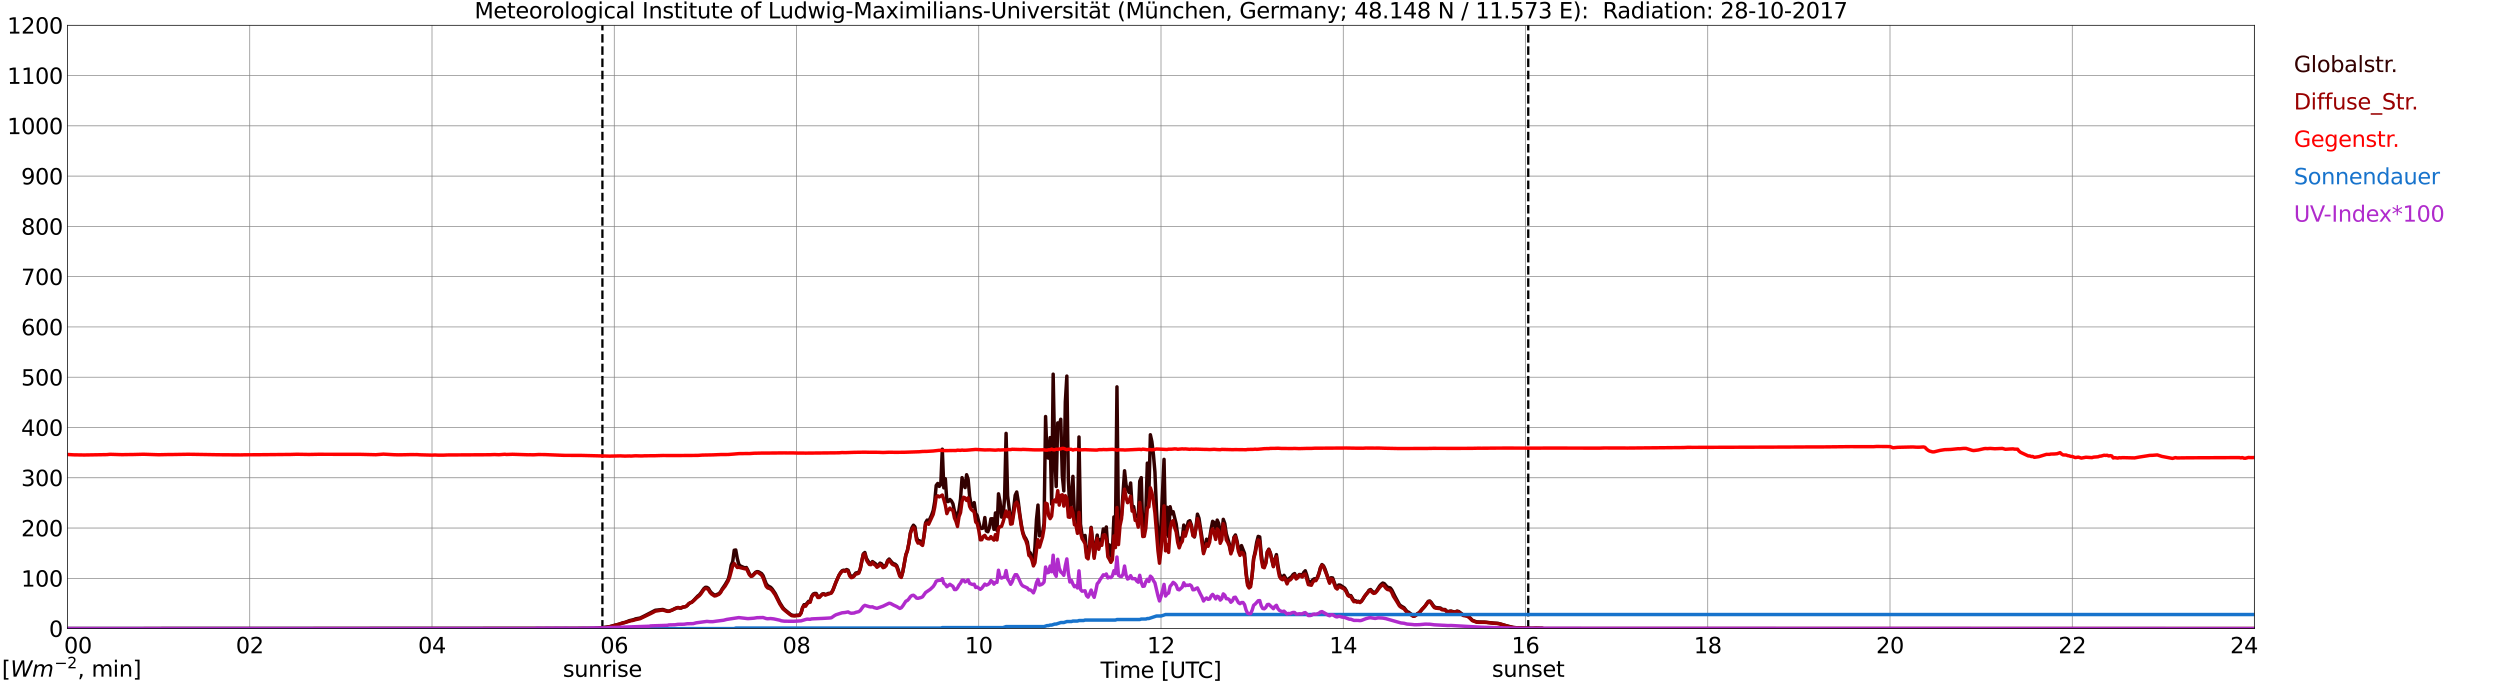 <?xml version="1.0" encoding="utf-8" standalone="no"?>
<!DOCTYPE svg PUBLIC "-//W3C//DTD SVG 1.1//EN"
  "http://www.w3.org/Graphics/SVG/1.1/DTD/svg11.dtd">
<svg xmlns:xlink="http://www.w3.org/1999/xlink" width="1085.4pt" height="296.64pt" viewBox="0 0 1085.4 296.64" xmlns="http://www.w3.org/2000/svg" version="1.1">
 <defs>
  <style type="text/css">*{stroke-linejoin: round; stroke-linecap: butt}</style>
 </defs>
 <g id="figure_1">
  <g id="patch_1">
   <path d="M 0 296.64 
L 1085.4 296.64 
L 1085.4 0 
L 0 0 
z
" style="fill: #ffffff"/>
  </g>
  <g id="axes_1">
   <g id="patch_2">
    <path d="M 29.306 272.909 
L 978.814 272.909 
L 978.814 10.976 
L 29.306 10.976 
z
" style="fill: #ffffff"/>
   </g>
   <g id="patch_3">
    <path d="M 978.814 272.909 
L 978.814 272.909 
L 978.814 10.976 
L 978.814 10.976 
z
" clip-path="url(#p3a92825cde)" style="fill: #d3d3d3; opacity: 0.25; stroke: #d3d3d3; stroke-linejoin: miter"/>
   </g>
   <g id="matplotlib.axis_1">
    <g id="xtick_1">
     <g id="line2d_1">
      <path d="M 29.306 272.909 
L 29.306 10.976 
" clip-path="url(#p3a92825cde)" style="fill: none; stroke: #808080; stroke-width: 0.3; stroke-linecap: square"/>
     </g>
     <g id="line2d_2"/>
     <g id="text_1">
      <!--    00 -->
      <g transform="translate(18.733 283.627) scale(0.095 -0.095)">
       <defs>
        <path id="DejaVuSans-20" transform="scale(0.016)"/>
        <path id="DejaVuSans-30" d="M 2034 4250 
Q 1547 4250 1301 3770 
Q 1056 3291 1056 2328 
Q 1056 1369 1301 889 
Q 1547 409 2034 409 
Q 2525 409 2770 889 
Q 3016 1369 3016 2328 
Q 3016 3291 2770 3770 
Q 2525 4250 2034 4250 
z
M 2034 4750 
Q 2819 4750 3233 4129 
Q 3647 3509 3647 2328 
Q 3647 1150 3233 529 
Q 2819 -91 2034 -91 
Q 1250 -91 836 529 
Q 422 1150 422 2328 
Q 422 3509 836 4129 
Q 1250 4750 2034 4750 
z
" transform="scale(0.016)"/>
       </defs>
       <use xlink:href="#DejaVuSans-20"/>
       <use xlink:href="#DejaVuSans-20" transform="translate(31.787 0)"/>
       <use xlink:href="#DejaVuSans-20" transform="translate(63.574 0)"/>
       <use xlink:href="#DejaVuSans-30" transform="translate(95.361 0)"/>
       <use xlink:href="#DejaVuSans-30" transform="translate(158.984 0)"/>
      </g>
     </g>
    </g>
    <g id="xtick_2">
     <g id="line2d_3">
      <path d="M 108.431 272.909 
L 108.431 10.976 
" clip-path="url(#p3a92825cde)" style="fill: none; stroke: #808080; stroke-width: 0.3; stroke-linecap: square"/>
     </g>
     <g id="line2d_4"/>
     <g id="text_2">
      <!-- 02 -->
      <g transform="translate(102.387 283.627) scale(0.095 -0.095)">
       <defs>
        <path id="DejaVuSans-32" d="M 1228 531 
L 3431 531 
L 3431 0 
L 469 0 
L 469 531 
Q 828 903 1448 1529 
Q 2069 2156 2228 2338 
Q 2531 2678 2651 2914 
Q 2772 3150 2772 3378 
Q 2772 3750 2511 3984 
Q 2250 4219 1831 4219 
Q 1534 4219 1204 4116 
Q 875 4013 500 3803 
L 500 4441 
Q 881 4594 1212 4672 
Q 1544 4750 1819 4750 
Q 2544 4750 2975 4387 
Q 3406 4025 3406 3419 
Q 3406 3131 3298 2873 
Q 3191 2616 2906 2266 
Q 2828 2175 2409 1742 
Q 1991 1309 1228 531 
z
" transform="scale(0.016)"/>
       </defs>
       <use xlink:href="#DejaVuSans-30"/>
       <use xlink:href="#DejaVuSans-32" transform="translate(63.623 0)"/>
      </g>
     </g>
    </g>
    <g id="xtick_3">
     <g id="line2d_5">
      <path d="M 187.557 272.909 
L 187.557 10.976 
" clip-path="url(#p3a92825cde)" style="fill: none; stroke: #808080; stroke-width: 0.3; stroke-linecap: square"/>
     </g>
     <g id="line2d_6"/>
     <g id="text_3">
      <!-- 04 -->
      <g transform="translate(181.513 283.627) scale(0.095 -0.095)">
       <defs>
        <path id="DejaVuSans-34" d="M 2419 4116 
L 825 1625 
L 2419 1625 
L 2419 4116 
z
M 2253 4666 
L 3047 4666 
L 3047 1625 
L 3713 1625 
L 3713 1100 
L 3047 1100 
L 3047 0 
L 2419 0 
L 2419 1100 
L 313 1100 
L 313 1709 
L 2253 4666 
z
" transform="scale(0.016)"/>
       </defs>
       <use xlink:href="#DejaVuSans-30"/>
       <use xlink:href="#DejaVuSans-34" transform="translate(63.623 0)"/>
      </g>
     </g>
    </g>
    <g id="xtick_4">
     <g id="line2d_7">
      <path d="M 266.683 272.909 
L 266.683 10.976 
" clip-path="url(#p3a92825cde)" style="fill: none; stroke: #808080; stroke-width: 0.3; stroke-linecap: square"/>
     </g>
     <g id="line2d_8"/>
     <g id="text_4">
      <!-- 06 -->
      <g transform="translate(260.638 283.627) scale(0.095 -0.095)">
       <defs>
        <path id="DejaVuSans-36" d="M 2113 2584 
Q 1688 2584 1439 2293 
Q 1191 2003 1191 1497 
Q 1191 994 1439 701 
Q 1688 409 2113 409 
Q 2538 409 2786 701 
Q 3034 994 3034 1497 
Q 3034 2003 2786 2293 
Q 2538 2584 2113 2584 
z
M 3366 4563 
L 3366 3988 
Q 3128 4100 2886 4159 
Q 2644 4219 2406 4219 
Q 1781 4219 1451 3797 
Q 1122 3375 1075 2522 
Q 1259 2794 1537 2939 
Q 1816 3084 2150 3084 
Q 2853 3084 3261 2657 
Q 3669 2231 3669 1497 
Q 3669 778 3244 343 
Q 2819 -91 2113 -91 
Q 1303 -91 875 529 
Q 447 1150 447 2328 
Q 447 3434 972 4092 
Q 1497 4750 2381 4750 
Q 2619 4750 2861 4703 
Q 3103 4656 3366 4563 
z
" transform="scale(0.016)"/>
       </defs>
       <use xlink:href="#DejaVuSans-30"/>
       <use xlink:href="#DejaVuSans-36" transform="translate(63.623 0)"/>
      </g>
     </g>
    </g>
    <g id="xtick_5">
     <g id="line2d_9">
      <path d="M 345.808 272.909 
L 345.808 10.976 
" clip-path="url(#p3a92825cde)" style="fill: none; stroke: #808080; stroke-width: 0.3; stroke-linecap: square"/>
     </g>
     <g id="line2d_10"/>
     <g id="text_5">
      <!-- 08 -->
      <g transform="translate(339.764 283.627) scale(0.095 -0.095)">
       <defs>
        <path id="DejaVuSans-38" d="M 2034 2216 
Q 1584 2216 1326 1975 
Q 1069 1734 1069 1313 
Q 1069 891 1326 650 
Q 1584 409 2034 409 
Q 2484 409 2743 651 
Q 3003 894 3003 1313 
Q 3003 1734 2745 1975 
Q 2488 2216 2034 2216 
z
M 1403 2484 
Q 997 2584 770 2862 
Q 544 3141 544 3541 
Q 544 4100 942 4425 
Q 1341 4750 2034 4750 
Q 2731 4750 3128 4425 
Q 3525 4100 3525 3541 
Q 3525 3141 3298 2862 
Q 3072 2584 2669 2484 
Q 3125 2378 3379 2068 
Q 3634 1759 3634 1313 
Q 3634 634 3220 271 
Q 2806 -91 2034 -91 
Q 1263 -91 848 271 
Q 434 634 434 1313 
Q 434 1759 690 2068 
Q 947 2378 1403 2484 
z
M 1172 3481 
Q 1172 3119 1398 2916 
Q 1625 2713 2034 2713 
Q 2441 2713 2670 2916 
Q 2900 3119 2900 3481 
Q 2900 3844 2670 4047 
Q 2441 4250 2034 4250 
Q 1625 4250 1398 4047 
Q 1172 3844 1172 3481 
z
" transform="scale(0.016)"/>
       </defs>
       <use xlink:href="#DejaVuSans-30"/>
       <use xlink:href="#DejaVuSans-38" transform="translate(63.623 0)"/>
      </g>
     </g>
    </g>
    <g id="xtick_6">
     <g id="line2d_11">
      <path d="M 424.934 272.909 
L 424.934 10.976 
" clip-path="url(#p3a92825cde)" style="fill: none; stroke: #808080; stroke-width: 0.3; stroke-linecap: square"/>
     </g>
     <g id="line2d_12"/>
     <g id="text_6">
      <!-- 10 -->
      <g transform="translate(418.89 283.627) scale(0.095 -0.095)">
       <defs>
        <path id="DejaVuSans-31" d="M 794 531 
L 1825 531 
L 1825 4091 
L 703 3866 
L 703 4441 
L 1819 4666 
L 2450 4666 
L 2450 531 
L 3481 531 
L 3481 0 
L 794 0 
L 794 531 
z
" transform="scale(0.016)"/>
       </defs>
       <use xlink:href="#DejaVuSans-31"/>
       <use xlink:href="#DejaVuSans-30" transform="translate(63.623 0)"/>
      </g>
     </g>
    </g>
    <g id="xtick_7">
     <g id="line2d_13">
      <path d="M 504.06 272.909 
L 504.06 10.976 
" clip-path="url(#p3a92825cde)" style="fill: none; stroke: #808080; stroke-width: 0.3; stroke-linecap: square"/>
     </g>
     <g id="line2d_14"/>
     <g id="text_7">
      <!-- 12 -->
      <g transform="translate(498.015 283.627) scale(0.095 -0.095)">
       <use xlink:href="#DejaVuSans-31"/>
       <use xlink:href="#DejaVuSans-32" transform="translate(63.623 0)"/>
      </g>
     </g>
    </g>
    <g id="xtick_8">
     <g id="line2d_15">
      <path d="M 583.185 272.909 
L 583.185 10.976 
" clip-path="url(#p3a92825cde)" style="fill: none; stroke: #808080; stroke-width: 0.3; stroke-linecap: square"/>
     </g>
     <g id="line2d_16"/>
     <g id="text_8">
      <!-- 14 -->
      <g transform="translate(577.141 283.627) scale(0.095 -0.095)">
       <use xlink:href="#DejaVuSans-31"/>
       <use xlink:href="#DejaVuSans-34" transform="translate(63.623 0)"/>
      </g>
     </g>
    </g>
    <g id="xtick_9">
     <g id="line2d_17">
      <path d="M 662.311 272.909 
L 662.311 10.976 
" clip-path="url(#p3a92825cde)" style="fill: none; stroke: #808080; stroke-width: 0.3; stroke-linecap: square"/>
     </g>
     <g id="line2d_18"/>
     <g id="text_9">
      <!-- 16 -->
      <g transform="translate(656.267 283.627) scale(0.095 -0.095)">
       <use xlink:href="#DejaVuSans-31"/>
       <use xlink:href="#DejaVuSans-36" transform="translate(63.623 0)"/>
      </g>
     </g>
    </g>
    <g id="xtick_10">
     <g id="line2d_19">
      <path d="M 741.437 272.909 
L 741.437 10.976 
" clip-path="url(#p3a92825cde)" style="fill: none; stroke: #808080; stroke-width: 0.3; stroke-linecap: square"/>
     </g>
     <g id="line2d_20"/>
     <g id="text_10">
      <!-- 18 -->
      <g transform="translate(735.392 283.627) scale(0.095 -0.095)">
       <use xlink:href="#DejaVuSans-31"/>
       <use xlink:href="#DejaVuSans-38" transform="translate(63.623 0)"/>
      </g>
     </g>
    </g>
    <g id="xtick_11">
     <g id="line2d_21">
      <path d="M 820.562 272.909 
L 820.562 10.976 
" clip-path="url(#p3a92825cde)" style="fill: none; stroke: #808080; stroke-width: 0.3; stroke-linecap: square"/>
     </g>
     <g id="line2d_22"/>
     <g id="text_11">
      <!-- 20 -->
      <g transform="translate(814.518 283.627) scale(0.095 -0.095)">
       <use xlink:href="#DejaVuSans-32"/>
       <use xlink:href="#DejaVuSans-30" transform="translate(63.623 0)"/>
      </g>
     </g>
    </g>
    <g id="xtick_12">
     <g id="line2d_23">
      <path d="M 899.688 272.909 
L 899.688 10.976 
" clip-path="url(#p3a92825cde)" style="fill: none; stroke: #808080; stroke-width: 0.3; stroke-linecap: square"/>
     </g>
     <g id="line2d_24"/>
     <g id="text_12">
      <!-- 22 -->
      <g transform="translate(893.644 283.627) scale(0.095 -0.095)">
       <use xlink:href="#DejaVuSans-32"/>
       <use xlink:href="#DejaVuSans-32" transform="translate(63.623 0)"/>
      </g>
     </g>
    </g>
    <g id="xtick_13">
     <g id="line2d_25">
      <path d="M 978.814 272.909 
L 978.814 10.976 
" clip-path="url(#p3a92825cde)" style="fill: none; stroke: #808080; stroke-width: 0.3; stroke-linecap: square"/>
     </g>
     <g id="line2d_26"/>
     <g id="text_13">
      <!-- 24    -->
      <g transform="translate(968.241 283.627) scale(0.095 -0.095)">
       <use xlink:href="#DejaVuSans-32"/>
       <use xlink:href="#DejaVuSans-34" transform="translate(63.623 0)"/>
       <use xlink:href="#DejaVuSans-20" transform="translate(127.246 0)"/>
       <use xlink:href="#DejaVuSans-20" transform="translate(159.033 0)"/>
       <use xlink:href="#DejaVuSans-20" transform="translate(190.82 0)"/>
      </g>
     </g>
    </g>
    <g id="text_14">
     <!-- Time [UTC] -->
     <g transform="translate(477.806 294.322) scale(0.095 -0.095)">
      <defs>
       <path id="DejaVuSans-54" d="M -19 4666 
L 3928 4666 
L 3928 4134 
L 2272 4134 
L 2272 0 
L 1638 0 
L 1638 4134 
L -19 4134 
L -19 4666 
z
" transform="scale(0.016)"/>
       <path id="DejaVuSans-69" d="M 603 3500 
L 1178 3500 
L 1178 0 
L 603 0 
L 603 3500 
z
M 603 4863 
L 1178 4863 
L 1178 4134 
L 603 4134 
L 603 4863 
z
" transform="scale(0.016)"/>
       <path id="DejaVuSans-6d" d="M 3328 2828 
Q 3544 3216 3844 3400 
Q 4144 3584 4550 3584 
Q 5097 3584 5394 3201 
Q 5691 2819 5691 2113 
L 5691 0 
L 5113 0 
L 5113 2094 
Q 5113 2597 4934 2840 
Q 4756 3084 4391 3084 
Q 3944 3084 3684 2787 
Q 3425 2491 3425 1978 
L 3425 0 
L 2847 0 
L 2847 2094 
Q 2847 2600 2669 2842 
Q 2491 3084 2119 3084 
Q 1678 3084 1418 2786 
Q 1159 2488 1159 1978 
L 1159 0 
L 581 0 
L 581 3500 
L 1159 3500 
L 1159 2956 
Q 1356 3278 1631 3431 
Q 1906 3584 2284 3584 
Q 2666 3584 2933 3390 
Q 3200 3197 3328 2828 
z
" transform="scale(0.016)"/>
       <path id="DejaVuSans-65" d="M 3597 1894 
L 3597 1613 
L 953 1613 
Q 991 1019 1311 708 
Q 1631 397 2203 397 
Q 2534 397 2845 478 
Q 3156 559 3463 722 
L 3463 178 
Q 3153 47 2828 -22 
Q 2503 -91 2169 -91 
Q 1331 -91 842 396 
Q 353 884 353 1716 
Q 353 2575 817 3079 
Q 1281 3584 2069 3584 
Q 2775 3584 3186 3129 
Q 3597 2675 3597 1894 
z
M 3022 2063 
Q 3016 2534 2758 2815 
Q 2500 3097 2075 3097 
Q 1594 3097 1305 2825 
Q 1016 2553 972 2059 
L 3022 2063 
z
" transform="scale(0.016)"/>
       <path id="DejaVuSans-5b" d="M 550 4863 
L 1875 4863 
L 1875 4416 
L 1125 4416 
L 1125 -397 
L 1875 -397 
L 1875 -844 
L 550 -844 
L 550 4863 
z
" transform="scale(0.016)"/>
       <path id="DejaVuSans-55" d="M 556 4666 
L 1191 4666 
L 1191 1831 
Q 1191 1081 1462 751 
Q 1734 422 2344 422 
Q 2950 422 3222 751 
Q 3494 1081 3494 1831 
L 3494 4666 
L 4128 4666 
L 4128 1753 
Q 4128 841 3676 375 
Q 3225 -91 2344 -91 
Q 1459 -91 1007 375 
Q 556 841 556 1753 
L 556 4666 
z
" transform="scale(0.016)"/>
       <path id="DejaVuSans-43" d="M 4122 4306 
L 4122 3641 
Q 3803 3938 3442 4084 
Q 3081 4231 2675 4231 
Q 1875 4231 1450 3742 
Q 1025 3253 1025 2328 
Q 1025 1406 1450 917 
Q 1875 428 2675 428 
Q 3081 428 3442 575 
Q 3803 722 4122 1019 
L 4122 359 
Q 3791 134 3420 21 
Q 3050 -91 2638 -91 
Q 1578 -91 968 557 
Q 359 1206 359 2328 
Q 359 3453 968 4101 
Q 1578 4750 2638 4750 
Q 3056 4750 3426 4639 
Q 3797 4528 4122 4306 
z
" transform="scale(0.016)"/>
       <path id="DejaVuSans-5d" d="M 1947 4863 
L 1947 -844 
L 622 -844 
L 622 -397 
L 1369 -397 
L 1369 4416 
L 622 4416 
L 622 4863 
L 1947 4863 
z
" transform="scale(0.016)"/>
      </defs>
      <use xlink:href="#DejaVuSans-54"/>
      <use xlink:href="#DejaVuSans-69" transform="translate(57.959 0)"/>
      <use xlink:href="#DejaVuSans-6d" transform="translate(85.742 0)"/>
      <use xlink:href="#DejaVuSans-65" transform="translate(183.154 0)"/>
      <use xlink:href="#DejaVuSans-20" transform="translate(244.678 0)"/>
      <use xlink:href="#DejaVuSans-5b" transform="translate(276.465 0)"/>
      <use xlink:href="#DejaVuSans-55" transform="translate(315.479 0)"/>
      <use xlink:href="#DejaVuSans-54" transform="translate(388.672 0)"/>
      <use xlink:href="#DejaVuSans-43" transform="translate(443.881 0)"/>
      <use xlink:href="#DejaVuSans-5d" transform="translate(513.705 0)"/>
     </g>
    </g>
   </g>
   <g id="matplotlib.axis_2">
    <g id="ytick_1">
     <g id="line2d_27">
      <path d="M 29.306 272.909 
L 978.814 272.909 
" clip-path="url(#p3a92825cde)" style="fill: none; stroke: #808080; stroke-width: 0.3; stroke-linecap: square"/>
     </g>
     <g id="line2d_28"/>
     <g id="text_15">
      <!-- 0 -->
      <g transform="translate(21.261 276.518) scale(0.095 -0.095)">
       <use xlink:href="#DejaVuSans-30"/>
      </g>
     </g>
    </g>
    <g id="ytick_2">
     <g id="line2d_29">
      <path d="M 29.306 251.081 
L 978.814 251.081 
" clip-path="url(#p3a92825cde)" style="fill: none; stroke: #808080; stroke-width: 0.3; stroke-linecap: square"/>
     </g>
     <g id="line2d_30"/>
     <g id="text_16">
      <!-- 100 -->
      <g transform="translate(9.173 254.69) scale(0.095 -0.095)">
       <use xlink:href="#DejaVuSans-31"/>
       <use xlink:href="#DejaVuSans-30" transform="translate(63.623 0)"/>
       <use xlink:href="#DejaVuSans-30" transform="translate(127.246 0)"/>
      </g>
     </g>
    </g>
    <g id="ytick_3">
     <g id="line2d_31">
      <path d="M 29.306 229.253 
L 978.814 229.253 
" clip-path="url(#p3a92825cde)" style="fill: none; stroke: #808080; stroke-width: 0.3; stroke-linecap: square"/>
     </g>
     <g id="line2d_32"/>
     <g id="text_17">
      <!-- 200 -->
      <g transform="translate(9.173 232.863) scale(0.095 -0.095)">
       <use xlink:href="#DejaVuSans-32"/>
       <use xlink:href="#DejaVuSans-30" transform="translate(63.623 0)"/>
       <use xlink:href="#DejaVuSans-30" transform="translate(127.246 0)"/>
      </g>
     </g>
    </g>
    <g id="ytick_4">
     <g id="line2d_33">
      <path d="M 29.306 207.426 
L 978.814 207.426 
" clip-path="url(#p3a92825cde)" style="fill: none; stroke: #808080; stroke-width: 0.3; stroke-linecap: square"/>
     </g>
     <g id="line2d_34"/>
     <g id="text_18">
      <!-- 300 -->
      <g transform="translate(9.173 211.035) scale(0.095 -0.095)">
       <defs>
        <path id="DejaVuSans-33" d="M 2597 2516 
Q 3050 2419 3304 2112 
Q 3559 1806 3559 1356 
Q 3559 666 3084 287 
Q 2609 -91 1734 -91 
Q 1441 -91 1130 -33 
Q 819 25 488 141 
L 488 750 
Q 750 597 1062 519 
Q 1375 441 1716 441 
Q 2309 441 2620 675 
Q 2931 909 2931 1356 
Q 2931 1769 2642 2001 
Q 2353 2234 1838 2234 
L 1294 2234 
L 1294 2753 
L 1863 2753 
Q 2328 2753 2575 2939 
Q 2822 3125 2822 3475 
Q 2822 3834 2567 4026 
Q 2313 4219 1838 4219 
Q 1578 4219 1281 4162 
Q 984 4106 628 3988 
L 628 4550 
Q 988 4650 1302 4700 
Q 1616 4750 1894 4750 
Q 2613 4750 3031 4423 
Q 3450 4097 3450 3541 
Q 3450 3153 3228 2886 
Q 3006 2619 2597 2516 
z
" transform="scale(0.016)"/>
       </defs>
       <use xlink:href="#DejaVuSans-33"/>
       <use xlink:href="#DejaVuSans-30" transform="translate(63.623 0)"/>
       <use xlink:href="#DejaVuSans-30" transform="translate(127.246 0)"/>
      </g>
     </g>
    </g>
    <g id="ytick_5">
     <g id="line2d_35">
      <path d="M 29.306 185.598 
L 978.814 185.598 
" clip-path="url(#p3a92825cde)" style="fill: none; stroke: #808080; stroke-width: 0.3; stroke-linecap: square"/>
     </g>
     <g id="line2d_36"/>
     <g id="text_19">
      <!-- 400 -->
      <g transform="translate(9.173 189.207) scale(0.095 -0.095)">
       <use xlink:href="#DejaVuSans-34"/>
       <use xlink:href="#DejaVuSans-30" transform="translate(63.623 0)"/>
       <use xlink:href="#DejaVuSans-30" transform="translate(127.246 0)"/>
      </g>
     </g>
    </g>
    <g id="ytick_6">
     <g id="line2d_37">
      <path d="M 29.306 163.77 
L 978.814 163.77 
" clip-path="url(#p3a92825cde)" style="fill: none; stroke: #808080; stroke-width: 0.3; stroke-linecap: square"/>
     </g>
     <g id="line2d_38"/>
     <g id="text_20">
      <!-- 500 -->
      <g transform="translate(9.173 167.379) scale(0.095 -0.095)">
       <defs>
        <path id="DejaVuSans-35" d="M 691 4666 
L 3169 4666 
L 3169 4134 
L 1269 4134 
L 1269 2991 
Q 1406 3038 1543 3061 
Q 1681 3084 1819 3084 
Q 2600 3084 3056 2656 
Q 3513 2228 3513 1497 
Q 3513 744 3044 326 
Q 2575 -91 1722 -91 
Q 1428 -91 1123 -41 
Q 819 9 494 109 
L 494 744 
Q 775 591 1075 516 
Q 1375 441 1709 441 
Q 2250 441 2565 725 
Q 2881 1009 2881 1497 
Q 2881 1984 2565 2268 
Q 2250 2553 1709 2553 
Q 1456 2553 1204 2497 
Q 953 2441 691 2322 
L 691 4666 
z
" transform="scale(0.016)"/>
       </defs>
       <use xlink:href="#DejaVuSans-35"/>
       <use xlink:href="#DejaVuSans-30" transform="translate(63.623 0)"/>
       <use xlink:href="#DejaVuSans-30" transform="translate(127.246 0)"/>
      </g>
     </g>
    </g>
    <g id="ytick_7">
     <g id="line2d_39">
      <path d="M 29.306 141.942 
L 978.814 141.942 
" clip-path="url(#p3a92825cde)" style="fill: none; stroke: #808080; stroke-width: 0.3; stroke-linecap: square"/>
     </g>
     <g id="line2d_40"/>
     <g id="text_21">
      <!-- 600 -->
      <g transform="translate(9.173 145.551) scale(0.095 -0.095)">
       <use xlink:href="#DejaVuSans-36"/>
       <use xlink:href="#DejaVuSans-30" transform="translate(63.623 0)"/>
       <use xlink:href="#DejaVuSans-30" transform="translate(127.246 0)"/>
      </g>
     </g>
    </g>
    <g id="ytick_8">
     <g id="line2d_41">
      <path d="M 29.306 120.114 
L 978.814 120.114 
" clip-path="url(#p3a92825cde)" style="fill: none; stroke: #808080; stroke-width: 0.3; stroke-linecap: square"/>
     </g>
     <g id="line2d_42"/>
     <g id="text_22">
      <!-- 700 -->
      <g transform="translate(9.173 123.724) scale(0.095 -0.095)">
       <defs>
        <path id="DejaVuSans-37" d="M 525 4666 
L 3525 4666 
L 3525 4397 
L 1831 0 
L 1172 0 
L 2766 4134 
L 525 4134 
L 525 4666 
z
" transform="scale(0.016)"/>
       </defs>
       <use xlink:href="#DejaVuSans-37"/>
       <use xlink:href="#DejaVuSans-30" transform="translate(63.623 0)"/>
       <use xlink:href="#DejaVuSans-30" transform="translate(127.246 0)"/>
      </g>
     </g>
    </g>
    <g id="ytick_9">
     <g id="line2d_43">
      <path d="M 29.306 98.287 
L 978.814 98.287 
" clip-path="url(#p3a92825cde)" style="fill: none; stroke: #808080; stroke-width: 0.3; stroke-linecap: square"/>
     </g>
     <g id="line2d_44"/>
     <g id="text_23">
      <!-- 800 -->
      <g transform="translate(9.173 101.896) scale(0.095 -0.095)">
       <use xlink:href="#DejaVuSans-38"/>
       <use xlink:href="#DejaVuSans-30" transform="translate(63.623 0)"/>
       <use xlink:href="#DejaVuSans-30" transform="translate(127.246 0)"/>
      </g>
     </g>
    </g>
    <g id="ytick_10">
     <g id="line2d_45">
      <path d="M 29.306 76.459 
L 978.814 76.459 
" clip-path="url(#p3a92825cde)" style="fill: none; stroke: #808080; stroke-width: 0.3; stroke-linecap: square"/>
     </g>
     <g id="line2d_46"/>
     <g id="text_24">
      <!-- 900 -->
      <g transform="translate(9.173 80.068) scale(0.095 -0.095)">
       <defs>
        <path id="DejaVuSans-39" d="M 703 97 
L 703 672 
Q 941 559 1184 500 
Q 1428 441 1663 441 
Q 2288 441 2617 861 
Q 2947 1281 2994 2138 
Q 2813 1869 2534 1725 
Q 2256 1581 1919 1581 
Q 1219 1581 811 2004 
Q 403 2428 403 3163 
Q 403 3881 828 4315 
Q 1253 4750 1959 4750 
Q 2769 4750 3195 4129 
Q 3622 3509 3622 2328 
Q 3622 1225 3098 567 
Q 2575 -91 1691 -91 
Q 1453 -91 1209 -44 
Q 966 3 703 97 
z
M 1959 2075 
Q 2384 2075 2632 2365 
Q 2881 2656 2881 3163 
Q 2881 3666 2632 3958 
Q 2384 4250 1959 4250 
Q 1534 4250 1286 3958 
Q 1038 3666 1038 3163 
Q 1038 2656 1286 2365 
Q 1534 2075 1959 2075 
z
" transform="scale(0.016)"/>
       </defs>
       <use xlink:href="#DejaVuSans-39"/>
       <use xlink:href="#DejaVuSans-30" transform="translate(63.623 0)"/>
       <use xlink:href="#DejaVuSans-30" transform="translate(127.246 0)"/>
      </g>
     </g>
    </g>
    <g id="ytick_11">
     <g id="line2d_47">
      <path d="M 29.306 54.631 
L 978.814 54.631 
" clip-path="url(#p3a92825cde)" style="fill: none; stroke: #808080; stroke-width: 0.3; stroke-linecap: square"/>
     </g>
     <g id="line2d_48"/>
     <g id="text_25">
      <!-- 1000 -->
      <g transform="translate(3.128 58.24) scale(0.095 -0.095)">
       <use xlink:href="#DejaVuSans-31"/>
       <use xlink:href="#DejaVuSans-30" transform="translate(63.623 0)"/>
       <use xlink:href="#DejaVuSans-30" transform="translate(127.246 0)"/>
       <use xlink:href="#DejaVuSans-30" transform="translate(190.869 0)"/>
      </g>
     </g>
    </g>
    <g id="ytick_12">
     <g id="line2d_49">
      <path d="M 29.306 32.803 
L 978.814 32.803 
" clip-path="url(#p3a92825cde)" style="fill: none; stroke: #808080; stroke-width: 0.3; stroke-linecap: square"/>
     </g>
     <g id="line2d_50"/>
     <g id="text_26">
      <!-- 1100 -->
      <g transform="translate(3.128 36.413) scale(0.095 -0.095)">
       <use xlink:href="#DejaVuSans-31"/>
       <use xlink:href="#DejaVuSans-31" transform="translate(63.623 0)"/>
       <use xlink:href="#DejaVuSans-30" transform="translate(127.246 0)"/>
       <use xlink:href="#DejaVuSans-30" transform="translate(190.869 0)"/>
      </g>
     </g>
    </g>
    <g id="ytick_13">
     <g id="line2d_51">
      <path d="M 29.306 10.976 
L 978.814 10.976 
" clip-path="url(#p3a92825cde)" style="fill: none; stroke: #808080; stroke-width: 0.3; stroke-linecap: square"/>
     </g>
     <g id="line2d_52"/>
     <g id="text_27">
      <!-- 1200 -->
      <g transform="translate(3.128 14.585) scale(0.095 -0.095)">
       <use xlink:href="#DejaVuSans-31"/>
       <use xlink:href="#DejaVuSans-32" transform="translate(63.623 0)"/>
       <use xlink:href="#DejaVuSans-30" transform="translate(127.246 0)"/>
       <use xlink:href="#DejaVuSans-30" transform="translate(190.869 0)"/>
      </g>
     </g>
    </g>
   </g>
   <g id="line2d_53">
    <path d="M 261.54 272.909 
L 261.54 10.976 
" clip-path="url(#p3a92825cde)" style="fill: none; stroke-dasharray: 3.7,1.6; stroke-dashoffset: 0; stroke: #000000"/>
   </g>
   <g id="line2d_54">
    <path d="M 663.498 272.909 
L 663.498 10.976 
" clip-path="url(#p3a92825cde)" style="fill: none; stroke-dasharray: 3.7,1.6; stroke-dashoffset: 0; stroke: #000000"/>
   </g>
   <g id="line2d_55">
    <path d="M 29.306 272.909 
L 257.451 272.835 
L 258.77 272.745 
L 259.43 272.776 
L 260.748 272.656 
L 261.408 272.656 
L 262.067 272.42 
L 264.705 272.064 
L 266.683 271.501 
L 268.661 271.027 
L 269.98 270.554 
L 270.639 270.346 
L 271.298 270.257 
L 273.277 269.458 
L 274.595 269.161 
L 275.255 268.984 
L 275.914 268.687 
L 277.892 268.332 
L 279.87 267.356 
L 284.486 264.957 
L 287.783 264.601 
L 289.761 265.282 
L 290.42 265.311 
L 291.739 264.896 
L 293.058 264.186 
L 293.717 263.92 
L 294.377 263.8 
L 295.036 263.979 
L 295.696 264.007 
L 296.355 263.654 
L 297.674 263.357 
L 298.333 262.942 
L 298.992 262.172 
L 299.652 261.698 
L 300.311 261.432 
L 300.971 260.869 
L 302.949 258.767 
L 303.608 258.262 
L 304.267 257.463 
L 305.586 255.567 
L 306.246 255.006 
L 306.905 255.006 
L 307.564 255.418 
L 308.224 256.575 
L 308.883 257.374 
L 310.202 258.38 
L 310.861 258.262 
L 312.18 257.699 
L 312.839 256.959 
L 313.499 255.774 
L 314.818 253.82 
L 316.136 251.57 
L 316.796 249.11 
L 317.455 245.38 
L 318.114 243.81 
L 318.774 238.892 
L 319.433 238.775 
L 320.093 242.446 
L 320.752 244.993 
L 321.411 245.705 
L 323.39 246.563 
L 324.049 246.386 
L 324.708 247.6 
L 325.368 249.171 
L 326.027 249.97 
L 326.686 249.911 
L 328.005 248.488 
L 328.665 248.163 
L 329.324 248.252 
L 330.643 249.023 
L 331.302 249.939 
L 332.621 253.375 
L 333.28 254.264 
L 334.599 255.006 
L 335.258 255.715 
L 336.577 257.671 
L 338.555 261.698 
L 339.874 263.8 
L 340.533 264.542 
L 343.171 266.734 
L 343.83 267.059 
L 344.49 267.207 
L 345.149 267.236 
L 345.808 267.087 
L 346.468 267.118 
L 347.127 267.028 
L 347.787 266.14 
L 348.446 263.831 
L 349.105 262.528 
L 349.765 262.617 
L 351.083 261.045 
L 351.743 261.076 
L 352.402 258.915 
L 353.062 257.907 
L 353.721 257.64 
L 354.38 257.671 
L 355.04 258.943 
L 355.699 259.24 
L 357.018 257.878 
L 357.677 257.789 
L 358.337 258.114 
L 358.996 257.937 
L 359.655 257.612 
L 360.315 257.64 
L 360.974 257.284 
L 361.634 256.13 
L 362.952 252.725 
L 364.271 249.732 
L 364.93 248.636 
L 365.59 247.807 
L 366.249 247.541 
L 366.909 247.661 
L 367.568 247.274 
L 368.227 247.571 
L 368.887 249.407 
L 369.546 250.326 
L 370.206 250.206 
L 370.865 249.673 
L 371.524 248.785 
L 372.843 248.488 
L 373.502 246.86 
L 374.821 240.462 
L 375.481 239.87 
L 376.14 242.359 
L 377.459 244.52 
L 378.118 244.758 
L 378.777 243.81 
L 380.096 244.758 
L 380.756 245.674 
L 381.415 245.29 
L 382.074 244.491 
L 382.734 244.786 
L 383.393 245.823 
L 384.053 245.735 
L 384.712 245.26 
L 385.371 243.395 
L 386.031 242.714 
L 387.349 244.312 
L 388.009 244.758 
L 388.668 244.965 
L 389.328 245.615 
L 389.987 247.423 
L 390.646 249.584 
L 391.306 250.444 
L 391.965 248.252 
L 393.284 240.935 
L 393.943 239.041 
L 394.603 235.843 
L 395.262 231.312 
L 395.921 229.149 
L 396.581 228.024 
L 397.24 228.734 
L 397.899 233.178 
L 398.559 234.894 
L 399.218 234.747 
L 400.537 236.05 
L 401.196 232.377 
L 401.856 226.957 
L 402.515 225.802 
L 403.175 226.483 
L 404.493 223.521 
L 405.153 221.627 
L 405.812 217.746 
L 406.471 210.728 
L 407.131 209.899 
L 407.79 211.171 
L 408.45 210.372 
L 409.109 195.03 
L 409.768 211.793 
L 410.428 207.853 
L 411.087 217.746 
L 411.746 217.717 
L 412.406 216.857 
L 413.065 217.479 
L 413.725 218.724 
L 414.384 221.862 
L 415.043 223.224 
L 415.703 225.802 
L 417.022 216.65 
L 417.681 207.38 
L 418.34 210.193 
L 419 211.704 
L 419.659 206.107 
L 420.318 208.032 
L 420.978 215.495 
L 421.637 219.197 
L 422.297 219.85 
L 422.956 218.219 
L 423.615 222.899 
L 424.275 223.847 
L 425.593 229.207 
L 426.253 229.445 
L 426.912 229.207 
L 427.572 224.707 
L 428.231 230.511 
L 428.89 230.866 
L 429.55 229.059 
L 430.209 225.239 
L 430.869 225.211 
L 431.528 229.83 
L 432.187 222.692 
L 432.847 230.303 
L 433.506 214.399 
L 434.165 217.687 
L 434.825 224.499 
L 435.484 224.44 
L 436.144 216.294 
L 436.803 188.158 
L 437.462 215.26 
L 438.781 225.861 
L 439.44 226.099 
L 440.759 215.022 
L 441.419 213.601 
L 442.078 217.687 
L 442.737 223.078 
L 443.397 227.549 
L 444.056 231.074 
L 444.716 232.85 
L 445.375 233.859 
L 446.034 235.308 
L 446.694 239.486 
L 447.353 240.078 
L 448.672 244.461 
L 449.331 237.62 
L 449.991 225.536 
L 450.65 219.287 
L 451.309 232.643 
L 451.969 231.726 
L 452.628 231.312 
L 453.287 227.223 
L 453.947 180.844 
L 454.606 198.614 
L 455.266 198.911 
L 455.925 189.996 
L 456.584 218.9 
L 457.244 162.452 
L 457.903 196.806 
L 458.563 211.23 
L 459.222 183.598 
L 459.881 184.694 
L 460.541 182.029 
L 461.2 206.404 
L 461.859 213.127 
L 462.519 174.505 
L 463.178 163.281 
L 463.838 208.209 
L 464.497 221.686 
L 465.156 215.879 
L 465.816 206.819 
L 466.475 223.877 
L 467.134 223.403 
L 467.794 227.669 
L 468.453 189.728 
L 469.113 227.549 
L 469.772 232.228 
L 470.431 232.792 
L 471.091 232.466 
L 471.75 240.167 
L 472.409 241.826 
L 473.069 236.494 
L 473.728 228.972 
L 475.047 241.647 
L 475.706 236.227 
L 476.366 232.318 
L 477.025 237.175 
L 477.685 234.243 
L 478.344 234.42 
L 479.003 229.653 
L 479.663 230.807 
L 480.322 228.793 
L 480.981 238.598 
L 481.641 236.583 
L 482.3 241.47 
L 482.96 239.307 
L 483.619 224.44 
L 484.278 231.281 
L 484.938 167.961 
L 485.597 228.764 
L 486.916 223.729 
L 488.235 204.389 
L 488.894 210.58 
L 489.553 212.712 
L 490.213 213.808 
L 490.872 209.691 
L 491.532 220.234 
L 492.191 219.937 
L 492.85 224.115 
L 493.51 223.818 
L 494.169 225.003 
L 494.828 208.921 
L 495.488 207.38 
L 496.147 230.126 
L 496.807 229.207 
L 497.466 222.722 
L 498.125 201.071 
L 498.785 214.845 
L 499.444 188.752 
L 500.103 191.742 
L 500.763 197.252 
L 501.422 204.922 
L 502.082 220.915 
L 502.741 233.237 
L 503.4 241.678 
L 505.379 199.443 
L 506.038 232.08 
L 506.697 220.265 
L 507.357 232.971 
L 508.016 219.998 
L 508.675 223.078 
L 509.335 222.159 
L 510.654 227.49 
L 511.972 237.057 
L 512.632 233.59 
L 513.291 233.532 
L 513.95 227.963 
L 514.61 230.748 
L 515.269 229.031 
L 515.929 226.453 
L 516.588 226.069 
L 517.247 227.904 
L 517.907 232.021 
L 518.566 233.147 
L 519.226 229.149 
L 519.885 223.224 
L 520.544 225.003 
L 521.863 233.503 
L 522.522 239.486 
L 523.182 237.234 
L 523.841 234.095 
L 524.501 235.546 
L 525.16 233.769 
L 525.819 229.622 
L 526.479 226.335 
L 527.138 226.868 
L 527.797 229.712 
L 528.457 225.802 
L 529.116 227.282 
L 529.776 232.2 
L 530.435 232.052 
L 531.094 225.477 
L 531.754 227.282 
L 532.413 231.726 
L 533.732 236.138 
L 534.391 239.752 
L 535.051 238.478 
L 535.71 233.296 
L 536.369 232.259 
L 537.029 234.717 
L 537.688 238.27 
L 538.348 239.752 
L 539.007 236.88 
L 540.326 240.254 
L 540.985 248.252 
L 541.644 253.227 
L 542.304 254.205 
L 542.963 253.731 
L 543.623 249.614 
L 544.282 242.418 
L 544.941 239.456 
L 545.601 235.428 
L 546.26 232.881 
L 546.919 233.117 
L 547.579 240.492 
L 548.238 244.993 
L 548.898 245.528 
L 549.557 244.343 
L 550.216 239.632 
L 550.876 238.419 
L 551.535 240.019 
L 552.854 245.705 
L 553.513 242.861 
L 554.173 240.789 
L 554.832 245.439 
L 555.491 249.141 
L 556.151 250.354 
L 556.81 250.592 
L 557.47 249.791 
L 558.129 250.917 
L 558.788 252.694 
L 559.448 251.363 
L 560.766 250.354 
L 561.426 249.407 
L 562.085 249.023 
L 562.745 250.917 
L 563.404 250.592 
L 564.063 249.437 
L 564.723 249.466 
L 565.382 249.791 
L 566.042 248.518 
L 566.701 247.807 
L 567.36 249.763 
L 568.02 252.31 
L 568.679 252.546 
L 569.338 252.635 
L 569.998 251.657 
L 570.657 251.273 
L 571.317 251.57 
L 571.976 250.592 
L 572.635 248.815 
L 573.295 246.416 
L 573.954 245.113 
L 574.613 245.674 
L 575.273 247.067 
L 577.251 252.843 
L 577.91 250.828 
L 578.57 250.917 
L 579.889 254.56 
L 580.548 255.034 
L 581.207 253.969 
L 581.867 254.028 
L 583.185 254.916 
L 583.845 255.359 
L 584.504 256.396 
L 585.164 257.966 
L 585.823 258.559 
L 586.482 258.588 
L 587.801 260.81 
L 588.46 260.779 
L 589.12 261.165 
L 589.779 261.045 
L 590.439 261.432 
L 591.098 261.017 
L 593.076 258.055 
L 593.736 257.256 
L 594.395 256.219 
L 595.054 255.953 
L 595.714 256.662 
L 596.373 257.167 
L 597.032 257.136 
L 597.692 256.486 
L 599.011 254.384 
L 599.67 253.672 
L 600.329 253.139 
L 600.989 253.375 
L 602.307 254.886 
L 603.626 255.272 
L 604.286 256.16 
L 605.604 258.854 
L 607.582 262.497 
L 608.242 263.06 
L 609.561 263.831 
L 610.879 265.49 
L 611.539 265.784 
L 612.858 266.793 
L 613.517 267.325 
L 614.176 267.295 
L 614.836 266.941 
L 615.495 266.347 
L 616.154 266.022 
L 618.792 263.001 
L 620.111 261.076 
L 620.77 260.928 
L 621.429 261.609 
L 622.089 262.645 
L 622.748 263.446 
L 623.408 263.772 
L 625.386 263.979 
L 626.045 264.481 
L 626.705 264.63 
L 627.364 264.63 
L 628.023 265.252 
L 628.683 265.607 
L 629.342 265.341 
L 630.001 265.282 
L 631.32 265.697 
L 631.98 265.577 
L 632.639 265.311 
L 633.298 265.49 
L 635.276 267 
L 637.255 267.474 
L 637.914 267.917 
L 639.233 269.281 
L 640.552 269.814 
L 641.211 269.99 
L 642.53 270.049 
L 644.508 270.08 
L 648.464 270.523 
L 650.442 270.643 
L 651.761 270.999 
L 653.739 271.59 
L 655.717 272.095 
L 657.036 272.42 
L 658.355 272.538 
L 664.949 272.804 
L 666.927 272.715 
L 669.564 272.776 
L 670.224 272.909 
L 978.154 272.909 
L 978.154 272.909 
" clip-path="url(#p3a92825cde)" style="fill: none; stroke: #330000; stroke-width: 1.5; stroke-linecap: square"/>
   </g>
   <g id="line2d_56">
    <path d="M 29.306 272.909 
L 258.111 272.819 
L 263.386 272.398 
L 266.023 271.811 
L 269.98 270.637 
L 273.277 269.711 
L 273.936 269.501 
L 274.595 269.419 
L 275.914 269.041 
L 277.892 268.62 
L 282.508 266.395 
L 283.827 265.725 
L 284.486 265.345 
L 287.124 264.926 
L 287.783 264.885 
L 289.761 265.431 
L 290.42 265.431 
L 294.377 263.752 
L 295.036 263.962 
L 295.696 263.92 
L 296.355 263.584 
L 297.674 263.374 
L 298.333 262.912 
L 298.992 262.156 
L 299.652 261.737 
L 300.311 261.526 
L 301.63 260.351 
L 302.289 259.679 
L 303.608 258.631 
L 304.267 257.874 
L 305.586 255.944 
L 306.246 255.482 
L 306.905 255.523 
L 307.564 256.027 
L 308.224 257.16 
L 308.883 257.874 
L 310.202 258.756 
L 310.861 258.631 
L 312.18 258 
L 312.839 257.287 
L 313.499 256.112 
L 314.818 254.475 
L 316.136 252.207 
L 316.796 250.529 
L 318.114 245.618 
L 318.774 244.653 
L 320.093 246.373 
L 320.752 246.29 
L 323.39 246.96 
L 324.049 246.836 
L 325.368 249.564 
L 326.027 250.234 
L 326.686 250.066 
L 328.005 248.724 
L 328.665 248.473 
L 329.324 248.682 
L 330.643 249.688 
L 331.302 250.865 
L 332.621 254.517 
L 333.28 255.272 
L 333.94 255.44 
L 334.599 255.776 
L 335.258 256.405 
L 336.577 258.295 
L 338.555 262.198 
L 339.874 264.254 
L 341.193 265.389 
L 343.171 266.941 
L 343.83 267.319 
L 345.149 267.404 
L 345.808 267.277 
L 346.468 267.277 
L 347.127 267.151 
L 347.787 266.186 
L 348.446 263.835 
L 349.105 262.953 
L 349.765 263.206 
L 350.424 262.156 
L 351.083 261.526 
L 351.743 261.484 
L 352.402 259.133 
L 353.062 258.295 
L 353.721 258 
L 354.38 258.086 
L 355.04 259.387 
L 355.699 259.387 
L 357.018 258.042 
L 357.677 258.042 
L 358.337 258.378 
L 360.974 257.455 
L 361.634 256.237 
L 362.952 252.712 
L 364.271 249.774 
L 364.93 248.809 
L 365.59 248.051 
L 366.249 247.842 
L 366.909 248.051 
L 367.568 247.632 
L 368.227 248.095 
L 368.887 250.025 
L 369.546 250.78 
L 370.206 250.655 
L 370.865 250.11 
L 371.524 249.186 
L 372.184 249.143 
L 372.843 248.85 
L 373.502 247.045 
L 374.162 243.518 
L 374.821 240.748 
L 375.481 240.455 
L 376.14 243.016 
L 376.799 244.19 
L 377.459 245.072 
L 378.118 245.155 
L 378.777 244.231 
L 379.437 244.989 
L 380.096 245.449 
L 380.756 246.29 
L 381.415 245.827 
L 382.074 245.03 
L 382.734 245.535 
L 383.393 246.458 
L 384.053 246.246 
L 384.712 245.576 
L 385.371 243.686 
L 386.031 243.225 
L 387.349 244.945 
L 388.009 245.281 
L 388.668 245.491 
L 389.328 246.163 
L 390.646 250.151 
L 391.306 250.697 
L 391.965 248.178 
L 393.284 240.874 
L 393.943 239.196 
L 394.603 235.837 
L 395.262 231.556 
L 395.921 229.875 
L 396.581 228.911 
L 397.24 229.875 
L 397.899 234.453 
L 398.559 235.795 
L 399.218 235.5 
L 399.878 236.299 
L 400.537 236.804 
L 401.196 232.562 
L 401.856 227.442 
L 402.515 227.064 
L 403.175 227.61 
L 405.153 223.327 
L 405.812 220.265 
L 406.471 215.772 
L 407.131 215.268 
L 407.79 215.731 
L 409.109 214.932 
L 409.768 216.864 
L 410.428 219.298 
L 411.087 222.993 
L 411.746 221.48 
L 412.406 220.599 
L 413.065 221.312 
L 413.725 221.566 
L 414.384 224.881 
L 415.043 226.35 
L 415.703 228.574 
L 416.362 224.294 
L 417.022 222.572 
L 417.681 217.704 
L 418.34 215.899 
L 419 216.15 
L 419.659 217.283 
L 420.318 216.15 
L 420.978 219.887 
L 421.637 221.144 
L 422.956 222.279 
L 423.615 226.645 
L 424.275 227.315 
L 424.934 230.17 
L 425.593 234.368 
L 426.253 234.326 
L 426.912 232.857 
L 427.572 232.438 
L 428.231 233.612 
L 428.89 233.907 
L 429.55 233.948 
L 430.209 232.984 
L 430.869 233.863 
L 431.528 234.494 
L 432.187 232.102 
L 432.847 234.409 
L 433.506 229.373 
L 434.165 228.66 
L 434.825 228.533 
L 435.484 226.645 
L 436.803 221.858 
L 437.462 224.335 
L 438.122 222.362 
L 438.781 227.568 
L 439.44 227.4 
L 440.759 218.796 
L 441.419 217.997 
L 442.078 219.551 
L 443.397 228.323 
L 444.056 231.556 
L 444.716 233.486 
L 445.375 234.704 
L 446.034 236.804 
L 446.694 241.125 
L 447.353 241.671 
L 448.012 243.14 
L 448.672 245.7 
L 449.331 244.317 
L 449.991 238.818 
L 450.65 234.326 
L 451.309 237.559 
L 452.628 233.15 
L 453.287 229.33 
L 453.947 218.416 
L 454.606 218.752 
L 455.266 223.831 
L 455.925 225.176 
L 456.584 224.084 
L 457.244 217.492 
L 457.903 217.073 
L 458.563 217.914 
L 459.222 213.044 
L 459.881 219.298 
L 460.541 215.1 
L 461.2 214.808 
L 461.859 219.719 
L 462.519 215.227 
L 463.178 216.277 
L 463.838 224.462 
L 464.497 224.587 
L 465.156 220.389 
L 465.816 222.657 
L 466.475 227.819 
L 467.134 228.072 
L 467.794 231.556 
L 468.453 222.447 
L 469.113 231.01 
L 469.772 233.822 
L 470.431 234.83 
L 471.091 236.09 
L 471.75 242.049 
L 472.409 242.638 
L 473.069 237.391 
L 473.728 229.33 
L 475.047 242.385 
L 475.706 236.969 
L 476.366 233.78 
L 477.025 238.482 
L 477.685 235.878 
L 478.344 236.76 
L 479.003 232.311 
L 479.663 232.185 
L 480.322 234.031 
L 480.981 241.715 
L 481.641 242.806 
L 482.3 244.149 
L 482.96 243.016 
L 483.619 232.689 
L 484.278 237.727 
L 484.938 220.348 
L 485.597 236.424 
L 486.256 228.282 
L 486.916 225.259 
L 487.575 217.115 
L 488.235 212.372 
L 488.894 216.023 
L 489.553 218.25 
L 490.213 217.451 
L 490.872 215.478 
L 491.532 221.902 
L 492.191 221.524 
L 492.85 225.931 
L 493.51 225.89 
L 494.169 228.869 
L 494.828 218.123 
L 495.488 224.167 
L 496.147 232.94 
L 496.807 232.857 
L 497.466 229.33 
L 498.125 220.516 
L 498.785 220.053 
L 499.444 211.785 
L 500.103 213.841 
L 500.763 217.661 
L 501.422 222.698 
L 502.741 239.111 
L 503.4 244.526 
L 504.06 238.943 
L 504.719 231.135 
L 505.379 219.634 
L 506.038 239.152 
L 506.697 236.424 
L 507.357 239.824 
L 508.016 229.624 
L 508.675 226.601 
L 509.335 226.014 
L 509.994 229.079 
L 510.654 230.967 
L 511.313 235.544 
L 511.972 237.851 
L 512.632 236.005 
L 513.291 235.04 
L 513.95 231.01 
L 514.61 232.772 
L 515.929 228.197 
L 516.588 227.022 
L 517.247 228.491 
L 517.907 232.604 
L 518.566 232.857 
L 519.226 229.33 
L 519.885 225.176 
L 520.544 227.147 
L 521.204 230.801 
L 522.522 240.37 
L 523.841 236.131 
L 524.501 237.181 
L 525.16 235.417 
L 525.819 230.884 
L 526.479 229.624 
L 527.138 231.556 
L 527.797 234.199 
L 528.457 229.624 
L 529.116 230.338 
L 529.776 235.878 
L 530.435 234.409 
L 531.094 227.359 
L 531.754 229.373 
L 532.413 234.409 
L 533.073 235.544 
L 533.732 237.137 
L 534.391 240.455 
L 535.051 238.565 
L 535.71 233.695 
L 536.369 232.94 
L 537.029 235.668 
L 537.688 239.405 
L 538.348 241.125 
L 539.007 239.824 
L 539.666 240.161 
L 540.326 241.924 
L 540.985 249.354 
L 541.644 254.181 
L 542.304 255.272 
L 542.963 254.726 
L 543.623 249.857 
L 544.282 242.594 
L 544.941 240.329 
L 545.601 236.928 
L 546.26 234.409 
L 546.919 235.04 
L 547.579 242.594 
L 548.238 246.205 
L 548.898 246.499 
L 549.557 244.653 
L 550.216 239.698 
L 550.876 238.733 
L 551.535 240.287 
L 552.854 246.037 
L 553.513 243.057 
L 554.173 241.715 
L 554.832 247.004 
L 555.491 250.278 
L 556.151 251.326 
L 556.81 251.703 
L 557.47 250.738 
L 558.129 251.871 
L 558.788 253.508 
L 559.448 251.956 
L 560.107 251.83 
L 560.766 251.157 
L 561.426 250.151 
L 562.085 249.605 
L 562.745 251.369 
L 563.404 250.865 
L 564.063 249.605 
L 565.382 250.529 
L 566.042 249.396 
L 566.701 249.228 
L 568.02 253.803 
L 569.338 254.098 
L 569.998 252.712 
L 570.657 252.039 
L 571.317 252.083 
L 571.976 250.948 
L 572.635 249.186 
L 573.295 246.626 
L 573.954 245.408 
L 574.613 246.122 
L 575.932 249.396 
L 577.251 253.216 
L 577.91 251.243 
L 578.57 251.62 
L 579.889 255.23 
L 580.548 255.735 
L 581.207 254.768 
L 581.867 254.811 
L 582.526 255.23 
L 583.185 255.482 
L 583.845 255.986 
L 584.504 257.036 
L 585.164 258.505 
L 585.823 258.965 
L 586.482 258.965 
L 587.142 260.31 
L 587.801 261.233 
L 588.46 261.107 
L 589.12 261.443 
L 589.779 261.233 
L 590.439 261.611 
L 591.098 261.024 
L 591.757 260.057 
L 592.417 258.882 
L 593.736 257.413 
L 594.395 256.531 
L 595.054 256.363 
L 595.714 257.16 
L 596.373 257.623 
L 597.032 257.496 
L 597.692 256.782 
L 599.011 255.021 
L 599.67 254.349 
L 600.329 253.971 
L 600.989 254.39 
L 601.648 255.313 
L 602.307 255.903 
L 603.626 256.237 
L 604.286 257.287 
L 604.945 258.841 
L 606.264 260.897 
L 607.582 263.08 
L 608.242 263.625 
L 609.561 264.339 
L 610.879 265.976 
L 611.539 266.227 
L 612.858 267.109 
L 613.517 267.572 
L 614.176 267.528 
L 614.836 267.068 
L 615.495 266.437 
L 616.154 266.103 
L 617.473 264.381 
L 618.133 263.794 
L 618.792 263.038 
L 620.111 261.192 
L 620.77 261.192 
L 621.429 261.947 
L 622.089 262.997 
L 622.748 263.835 
L 623.408 264.045 
L 625.386 264.254 
L 626.045 264.758 
L 627.364 264.8 
L 628.023 265.514 
L 628.683 265.808 
L 629.342 265.514 
L 630.001 265.472 
L 631.32 265.85 
L 632.639 265.431 
L 633.298 265.725 
L 635.276 267.236 
L 636.595 267.404 
L 637.255 267.655 
L 637.914 268.159 
L 639.233 269.46 
L 641.211 270.174 
L 645.167 270.215 
L 648.464 270.593 
L 649.783 270.678 
L 651.102 270.846 
L 652.42 271.265 
L 655.058 272.02 
L 657.036 272.44 
L 659.014 272.608 
L 660.992 272.651 
L 663.63 272.734 
L 664.949 272.776 
L 666.927 272.734 
L 669.564 272.776 
L 670.224 272.909 
L 978.154 272.909 
L 978.154 272.909 
" clip-path="url(#p3a92825cde)" style="fill: none; stroke: #990000; stroke-width: 1.5; stroke-linecap: square"/>
   </g>
   <g id="line2d_57">
    <path d="M 29.306 197.317 
L 31.943 197.47 
L 36.559 197.54 
L 46.45 197.378 
L 47.768 197.241 
L 51.725 197.365 
L 53.043 197.4 
L 55.022 197.361 
L 57.659 197.337 
L 62.275 197.214 
L 68.869 197.433 
L 72.825 197.348 
L 74.803 197.337 
L 81.397 197.228 
L 83.375 197.243 
L 94.584 197.433 
L 104.475 197.5 
L 106.453 197.448 
L 111.069 197.435 
L 126.235 197.3 
L 128.872 197.217 
L 134.147 197.311 
L 136.785 197.258 
L 138.104 197.232 
L 156.566 197.26 
L 163.16 197.422 
L 166.457 197.166 
L 171.073 197.422 
L 173.051 197.47 
L 175.688 197.431 
L 178.326 197.367 
L 180.304 197.385 
L 180.963 197.359 
L 182.282 197.457 
L 185.579 197.544 
L 187.557 197.592 
L 188.876 197.531 
L 190.195 197.601 
L 192.832 197.592 
L 194.151 197.527 
L 212.614 197.431 
L 214.592 197.35 
L 216.57 197.433 
L 219.207 197.228 
L 219.867 197.332 
L 222.504 197.23 
L 229.098 197.439 
L 230.417 197.437 
L 231.736 197.461 
L 233.714 197.345 
L 236.351 197.361 
L 244.923 197.699 
L 252.176 197.714 
L 264.705 198.033 
L 269.32 197.926 
L 271.298 198.013 
L 273.277 197.957 
L 273.936 198.013 
L 275.914 197.876 
L 277.233 197.917 
L 278.552 197.959 
L 279.87 197.889 
L 284.486 197.854 
L 287.783 197.754 
L 292.399 197.786 
L 302.949 197.719 
L 304.927 197.575 
L 309.543 197.49 
L 310.861 197.433 
L 312.839 197.35 
L 316.136 197.324 
L 318.774 197.121 
L 320.752 196.95 
L 324.049 196.909 
L 325.368 196.922 
L 327.346 196.778 
L 330.643 196.71 
L 331.961 196.715 
L 340.533 196.63 
L 341.852 196.66 
L 344.49 196.647 
L 346.468 196.719 
L 347.787 196.697 
L 349.765 196.723 
L 364.271 196.592 
L 365.59 196.477 
L 366.909 196.52 
L 370.865 196.387 
L 375.481 196.32 
L 377.459 196.37 
L 379.437 196.357 
L 381.415 196.372 
L 383.393 196.455 
L 386.031 196.341 
L 388.668 196.385 
L 392.624 196.357 
L 399.218 196.132 
L 400.537 196.007 
L 402.515 195.966 
L 405.153 195.804 
L 407.79 195.505 
L 410.428 195.643 
L 413.725 195.588 
L 415.043 195.612 
L 415.703 195.438 
L 417.022 195.532 
L 417.681 195.401 
L 418.34 195.497 
L 419.659 195.464 
L 423.615 195.123 
L 427.572 195.348 
L 429.55 195.296 
L 432.187 195.449 
L 433.506 195.302 
L 434.165 195.374 
L 436.144 195.285 
L 436.803 195.346 
L 437.462 195.174 
L 438.781 195.193 
L 439.44 195.054 
L 443.397 195.182 
L 444.056 195.095 
L 449.331 195.326 
L 453.287 195.287 
L 453.947 195.436 
L 454.606 195.438 
L 455.266 195.25 
L 455.925 195.259 
L 456.584 194.984 
L 457.244 195.254 
L 457.903 195.285 
L 458.563 195.038 
L 459.222 195.099 
L 460.541 194.861 
L 461.2 194.658 
L 461.859 194.698 
L 463.178 195.235 
L 463.838 195.045 
L 465.156 195.093 
L 465.816 195.401 
L 466.475 195.189 
L 467.794 195.112 
L 468.453 195.331 
L 471.091 195.23 
L 472.409 195.287 
L 475.706 195.407 
L 476.366 195.392 
L 477.025 195.239 
L 478.344 195.23 
L 479.003 195.169 
L 480.322 195.219 
L 482.96 195.086 
L 484.278 195.239 
L 484.938 195.473 
L 485.597 195.296 
L 487.575 195.307 
L 488.235 195.388 
L 494.828 195.067 
L 495.488 195.198 
L 496.147 194.99 
L 497.466 195.154 
L 498.125 195.272 
L 498.785 195.128 
L 500.103 195.281 
L 501.422 195.108 
L 502.082 194.94 
L 503.4 194.997 
L 504.719 195.062 
L 506.697 195.163 
L 507.357 195.014 
L 508.675 195.016 
L 509.994 194.888 
L 510.654 194.905 
L 511.313 195.06 
L 513.291 194.875 
L 513.95 194.949 
L 514.61 194.89 
L 516.588 195.082 
L 517.247 194.973 
L 517.907 195.036 
L 519.226 194.992 
L 522.522 195.099 
L 523.841 195.108 
L 525.16 195.189 
L 527.138 195.067 
L 528.457 195.178 
L 529.776 195.248 
L 530.435 195.106 
L 535.051 195.23 
L 536.369 195.2 
L 540.985 195.254 
L 541.644 195.141 
L 544.282 195.095 
L 544.941 195.006 
L 545.601 195.099 
L 547.579 194.929 
L 548.898 194.794 
L 550.216 194.761 
L 550.876 194.774 
L 551.535 194.667 
L 553.513 194.665 
L 554.832 194.606 
L 556.151 194.696 
L 557.47 194.704 
L 560.766 194.744 
L 562.085 194.689 
L 564.063 194.774 
L 567.36 194.676 
L 569.338 194.68 
L 570.657 194.602 
L 573.954 194.582 
L 584.504 194.514 
L 588.46 194.58 
L 591.757 194.604 
L 593.076 194.517 
L 597.032 194.549 
L 598.351 194.523 
L 600.989 194.613 
L 607.582 194.744 
L 614.836 194.713 
L 616.814 194.696 
L 618.792 194.715 
L 622.089 194.658 
L 624.726 194.661 
L 631.98 194.672 
L 634.617 194.665 
L 638.573 194.656 
L 641.87 194.591 
L 643.189 194.606 
L 649.783 194.547 
L 654.399 194.541 
L 666.267 194.554 
L 668.246 194.556 
L 670.883 194.536 
L 694.621 194.556 
L 696.599 194.488 
L 705.171 194.51 
L 706.49 194.523 
L 730.887 194.305 
L 732.865 194.209 
L 734.843 194.233 
L 736.821 194.228 
L 769.131 194.121 
L 781.659 194.069 
L 784.956 194.043 
L 791.55 194.032 
L 792.868 194.021 
L 803.419 193.91 
L 813.309 193.938 
L 814.628 193.842 
L 818.584 193.862 
L 820.562 193.897 
L 821.881 194.405 
L 823.859 194.209 
L 830.453 194.052 
L 831.772 194.137 
L 833.091 194.167 
L 835.069 194.047 
L 835.728 194.2 
L 836.388 194.909 
L 837.047 195.455 
L 837.706 195.826 
L 839.025 196.193 
L 839.684 196.184 
L 842.322 195.532 
L 844.3 195.219 
L 846.938 195.134 
L 850.235 194.805 
L 850.894 194.848 
L 852.213 194.693 
L 853.531 194.661 
L 856.169 195.503 
L 856.828 195.625 
L 858.806 195.385 
L 861.444 194.785 
L 862.103 194.717 
L 862.763 194.785 
L 864.082 194.687 
L 866.06 194.833 
L 869.357 194.691 
L 870.675 195.056 
L 872.653 194.931 
L 873.972 194.881 
L 874.632 195.003 
L 875.95 195.025 
L 876.61 195.866 
L 877.269 196.389 
L 880.566 197.935 
L 881.225 197.946 
L 881.885 198.212 
L 882.544 198.179 
L 883.204 198.553 
L 885.182 198.262 
L 888.479 197.265 
L 889.797 197.267 
L 890.457 197.127 
L 891.775 197.112 
L 893.094 196.994 
L 894.413 196.529 
L 895.072 197.136 
L 895.732 197.522 
L 897.051 197.544 
L 897.71 197.819 
L 898.369 197.913 
L 899.029 198.157 
L 899.688 198.179 
L 901.007 198.673 
L 902.326 198.463 
L 903.644 198.891 
L 905.622 198.515 
L 908.26 198.684 
L 908.919 198.47 
L 910.898 198.321 
L 911.557 198.075 
L 912.216 198.011 
L 913.535 197.645 
L 914.194 197.732 
L 914.854 197.647 
L 915.513 197.961 
L 916.173 197.821 
L 916.832 197.959 
L 917.491 198.832 
L 918.151 198.699 
L 919.469 198.882 
L 920.129 198.703 
L 920.788 198.777 
L 921.448 198.684 
L 926.723 198.81 
L 928.701 198.452 
L 931.998 197.933 
L 933.316 197.71 
L 934.635 197.675 
L 936.613 197.514 
L 938.592 198.149 
L 943.207 199.028 
L 944.526 198.664 
L 945.185 198.821 
L 949.801 198.758 
L 972.22 198.666 
L 972.879 198.804 
L 973.539 198.653 
L 974.198 198.926 
L 974.857 198.952 
L 976.176 198.614 
L 977.495 198.684 
L 978.154 198.657 
L 978.154 198.657 
" clip-path="url(#p3a92825cde)" style="fill: none; stroke: #ff0000; stroke-width: 1.5; stroke-linecap: square"/>
   </g>
   <g id="line2d_58">
    <path d="M 29.306 272.909 
L 318.774 272.909 
L 319.433 272.691 
L 408.45 272.691 
L 409.109 272.472 
L 435.484 272.472 
L 436.803 272.036 
L 453.287 272.036 
L 454.606 271.599 
L 455.266 271.599 
L 455.925 271.381 
L 456.584 271.381 
L 457.903 270.944 
L 458.563 270.944 
L 460.541 270.289 
L 461.859 270.289 
L 463.178 269.853 
L 465.156 269.853 
L 465.816 269.635 
L 467.794 269.635 
L 468.453 269.416 
L 470.431 269.416 
L 471.091 269.198 
L 484.278 269.198 
L 484.938 268.98 
L 494.828 268.98 
L 495.488 268.762 
L 497.466 268.762 
L 498.125 268.543 
L 498.785 268.543 
L 502.082 267.452 
L 504.06 267.452 
L 506.038 266.797 
L 978.154 266.797 
L 978.154 266.797 
" clip-path="url(#p3a92825cde)" style="fill: none; stroke: #1773cc; stroke-width: 1.5; stroke-linecap: square"/>
   </g>
   <g id="line2d_59">
    <path d="M 29.306 272.909 
L 232.395 272.909 
L 233.054 272.734 
L 236.351 272.865 
L 237.011 272.734 
L 240.308 272.843 
L 240.967 272.734 
L 244.264 272.843 
L 245.583 272.734 
L 246.901 272.843 
L 252.176 272.821 
L 253.495 272.712 
L 254.814 272.8 
L 255.473 272.8 
L 256.133 272.669 
L 263.386 272.625 
L 264.045 272.494 
L 267.342 272.385 
L 281.849 271.883 
L 282.508 271.73 
L 289.761 271.49 
L 290.42 271.315 
L 293.058 271.25 
L 294.377 271.053 
L 297.014 271.01 
L 298.333 270.813 
L 300.971 270.748 
L 302.289 270.399 
L 306.905 269.787 
L 308.224 269.897 
L 309.543 269.897 
L 310.861 269.7 
L 314.158 269.285 
L 315.477 268.936 
L 320.752 268.129 
L 324.708 268.587 
L 327.346 268.39 
L 328.665 268.172 
L 331.302 268.107 
L 332.621 268.543 
L 333.28 268.631 
L 334.599 268.543 
L 335.918 268.696 
L 338.555 269.264 
L 339.215 269.525 
L 340.533 269.7 
L 344.49 269.744 
L 347.787 269.547 
L 349.765 268.958 
L 350.424 268.805 
L 351.743 268.871 
L 352.402 268.696 
L 357.677 268.456 
L 360.315 268.303 
L 360.974 268.194 
L 362.293 267.277 
L 362.952 266.906 
L 365.59 266.055 
L 366.909 265.924 
L 368.227 265.662 
L 368.887 266.055 
L 369.546 266.251 
L 370.865 266.142 
L 371.524 265.858 
L 372.843 265.553 
L 373.502 265.051 
L 374.821 263.261 
L 375.481 262.824 
L 377.459 263.414 
L 378.118 263.523 
L 378.777 263.436 
L 379.437 263.785 
L 380.756 264.112 
L 383.393 263.174 
L 386.031 261.886 
L 386.69 262.017 
L 388.009 262.737 
L 389.328 263.348 
L 390.646 264.156 
L 391.306 263.872 
L 391.965 263.064 
L 393.284 261.013 
L 393.943 260.707 
L 394.603 260.009 
L 395.262 259.048 
L 395.921 258.546 
L 396.581 258.437 
L 397.24 258.895 
L 397.899 259.659 
L 398.559 259.768 
L 399.878 259.419 
L 400.537 259.114 
L 401.856 257.236 
L 403.834 255.905 
L 405.153 254.661 
L 405.812 253.679 
L 406.471 252.325 
L 407.131 252.063 
L 407.79 251.932 
L 408.45 251.932 
L 409.109 251.212 
L 409.768 253.286 
L 410.428 253.722 
L 411.087 254.726 
L 412.406 253.679 
L 413.725 254.573 
L 414.384 255.949 
L 415.043 255.949 
L 415.703 255.25 
L 416.362 254.006 
L 417.022 253.198 
L 417.681 251.91 
L 418.34 251.889 
L 419 252.653 
L 419.659 252.303 
L 420.318 251.736 
L 420.978 253.286 
L 422.297 253.788 
L 422.956 253.635 
L 423.615 255.054 
L 424.275 254.879 
L 425.593 255.861 
L 426.253 255.381 
L 427.572 253.591 
L 428.231 254.05 
L 428.89 253.788 
L 429.55 253.307 
L 430.209 252.041 
L 430.869 252.609 
L 431.528 253.613 
L 432.187 252.827 
L 432.847 252.849 
L 433.506 247.567 
L 434.165 250.623 
L 434.825 250.972 
L 435.484 250.688 
L 436.144 250.557 
L 436.803 247.72 
L 437.462 251.321 
L 438.122 252.369 
L 438.781 253.679 
L 439.44 252.609 
L 440.1 250.775 
L 440.759 249.509 
L 441.419 249.509 
L 442.078 250.732 
L 443.397 253.657 
L 444.056 254.377 
L 446.034 255.272 
L 446.694 256.101 
L 447.353 256.101 
L 448.012 256.625 
L 448.672 257.389 
L 449.331 255.752 
L 449.991 253.002 
L 450.65 251.561 
L 451.309 254.028 
L 451.969 253.831 
L 452.628 253.482 
L 453.287 252.696 
L 453.947 246.192 
L 454.606 248.68 
L 455.266 248.527 
L 455.925 245.755 
L 456.584 248.222 
L 457.244 241.062 
L 457.903 249.029 
L 458.563 250.208 
L 459.222 242.808 
L 459.881 246.65 
L 460.541 248.309 
L 461.2 248.855 
L 461.859 249.771 
L 462.519 245.624 
L 463.178 242.656 
L 463.838 248.92 
L 464.497 252.674 
L 465.156 251.976 
L 465.816 253.569 
L 466.475 254.726 
L 467.134 254.312 
L 467.794 255.272 
L 468.453 247.851 
L 469.113 255.883 
L 469.772 256.669 
L 471.091 256.494 
L 471.75 258.633 
L 472.409 259.245 
L 473.069 257.869 
L 473.728 256.189 
L 474.388 258.088 
L 475.047 259.332 
L 475.706 256.691 
L 476.366 253.46 
L 477.025 252.718 
L 477.685 251.518 
L 478.344 250.644 
L 479.003 249.575 
L 479.663 249.75 
L 480.322 249.204 
L 480.981 250.906 
L 481.641 250.557 
L 482.3 250.775 
L 482.96 250.011 
L 483.619 247.763 
L 484.278 248.986 
L 484.938 241.848 
L 485.597 249.771 
L 486.256 250.186 
L 486.916 250.317 
L 487.575 249.291 
L 488.235 245.755 
L 488.894 249.684 
L 489.553 251.387 
L 490.213 251.037 
L 490.872 249.924 
L 491.532 251.234 
L 492.85 251.234 
L 493.51 252.238 
L 494.169 252.762 
L 494.828 249.771 
L 495.488 252.849 
L 496.147 254.573 
L 496.807 254.464 
L 497.466 252.587 
L 498.125 251.518 
L 498.785 252.456 
L 499.444 250.142 
L 500.103 250.754 
L 500.763 252.085 
L 501.422 253.067 
L 502.741 258.677 
L 503.4 260.904 
L 504.06 259.005 
L 505.379 253.722 
L 506.038 258.764 
L 506.697 257.869 
L 507.357 257.477 
L 508.016 254.552 
L 508.675 253.831 
L 509.335 252.849 
L 509.994 253.286 
L 510.654 254.093 
L 511.313 255.861 
L 511.972 256.08 
L 513.291 254.879 
L 513.95 253.024 
L 514.61 254.29 
L 515.269 254.028 
L 515.929 254.159 
L 516.588 253.897 
L 517.247 254.377 
L 517.907 256.058 
L 518.566 256.014 
L 519.226 255.534 
L 519.885 255.25 
L 521.204 258 
L 521.863 259.223 
L 522.522 260.925 
L 523.182 260.074 
L 523.841 259.594 
L 524.501 260.205 
L 525.16 260.052 
L 525.819 258.743 
L 526.479 258.066 
L 527.138 258.852 
L 527.797 260.009 
L 528.457 258.874 
L 529.116 259.179 
L 529.776 260.532 
L 530.435 259.899 
L 531.094 257.848 
L 531.754 258.415 
L 532.413 259.943 
L 533.073 259.943 
L 533.732 260.38 
L 534.391 261.471 
L 535.051 260.86 
L 535.71 259.419 
L 536.369 259.288 
L 537.688 261.646 
L 538.348 262.082 
L 539.007 261.602 
L 539.666 261.58 
L 540.326 262.497 
L 540.985 264.811 
L 541.644 266.208 
L 542.304 266.47 
L 542.963 266.382 
L 543.623 264.942 
L 544.282 262.781 
L 544.941 262.279 
L 546.26 260.816 
L 546.919 260.751 
L 547.579 263.043 
L 548.238 264.178 
L 548.898 264.309 
L 549.557 263.741 
L 550.216 262.497 
L 550.876 262.388 
L 552.854 264.265 
L 553.513 263.305 
L 554.173 262.803 
L 554.832 264.265 
L 555.491 265.007 
L 556.151 265.356 
L 556.81 265.553 
L 557.47 265.335 
L 558.788 266.579 
L 559.448 266.317 
L 560.107 266.448 
L 560.766 266.099 
L 561.426 265.902 
L 562.085 265.924 
L 562.745 266.579 
L 563.404 266.622 
L 564.063 266.491 
L 565.382 266.535 
L 566.042 266.12 
L 566.701 265.968 
L 568.02 267.234 
L 568.679 267.255 
L 569.338 267.124 
L 569.998 266.71 
L 570.657 266.601 
L 571.317 266.732 
L 572.635 266.23 
L 573.295 265.706 
L 573.954 265.531 
L 575.273 266.251 
L 576.592 267.081 
L 577.251 267.343 
L 577.91 266.884 
L 578.57 266.884 
L 579.889 267.714 
L 580.548 267.845 
L 581.207 267.561 
L 581.867 267.648 
L 582.526 267.888 
L 583.845 268.085 
L 585.823 268.827 
L 586.482 268.849 
L 587.801 269.351 
L 589.779 269.373 
L 590.439 269.46 
L 591.098 269.351 
L 593.076 268.587 
L 594.395 268.238 
L 595.054 268.194 
L 597.032 268.5 
L 598.351 268.238 
L 600.329 268.347 
L 601.648 268.587 
L 608.242 270.464 
L 609.561 270.595 
L 610.879 270.944 
L 612.858 271.097 
L 614.176 271.25 
L 616.154 271.206 
L 618.792 270.966 
L 620.77 271.01 
L 622.748 271.272 
L 627.364 271.512 
L 628.683 271.599 
L 630.001 271.555 
L 643.189 272.319 
L 660.992 272.8 
L 978.154 272.909 
L 978.154 272.909 
" clip-path="url(#p3a92825cde)" style="fill: none; stroke: #b02bcc; stroke-width: 1.5; stroke-linecap: square"/>
   </g>
   <g id="patch_4">
    <path d="M 29.306 272.909 
L 29.306 10.976 
" style="fill: none; stroke: #000000; stroke-width: 0.3; stroke-linejoin: miter; stroke-linecap: square"/>
   </g>
   <g id="patch_5">
    <path d="M 978.814 272.909 
L 978.814 10.976 
" style="fill: none; stroke: #000000; stroke-width: 0.3; stroke-linejoin: miter; stroke-linecap: square"/>
   </g>
   <g id="patch_6">
    <path d="M 29.306 272.909 
L 978.814 272.909 
" style="fill: none; stroke: #000000; stroke-width: 0.3; stroke-linejoin: miter; stroke-linecap: square"/>
   </g>
   <g id="patch_7">
    <path d="M 29.306 10.976 
L 978.814 10.976 
" style="fill: none; stroke: #000000; stroke-width: 0.3; stroke-linejoin: miter; stroke-linecap: square"/>
   </g>
   <g id="text_28">
    <!-- sunrise -->
    <g transform="translate(244.375 293.863) scale(0.095 -0.095)">
     <defs>
      <path id="DejaVuSans-73" d="M 2834 3397 
L 2834 2853 
Q 2591 2978 2328 3040 
Q 2066 3103 1784 3103 
Q 1356 3103 1142 2972 
Q 928 2841 928 2578 
Q 928 2378 1081 2264 
Q 1234 2150 1697 2047 
L 1894 2003 
Q 2506 1872 2764 1633 
Q 3022 1394 3022 966 
Q 3022 478 2636 193 
Q 2250 -91 1575 -91 
Q 1294 -91 989 -36 
Q 684 19 347 128 
L 347 722 
Q 666 556 975 473 
Q 1284 391 1588 391 
Q 1994 391 2212 530 
Q 2431 669 2431 922 
Q 2431 1156 2273 1281 
Q 2116 1406 1581 1522 
L 1381 1569 
Q 847 1681 609 1914 
Q 372 2147 372 2553 
Q 372 3047 722 3315 
Q 1072 3584 1716 3584 
Q 2034 3584 2315 3537 
Q 2597 3491 2834 3397 
z
" transform="scale(0.016)"/>
      <path id="DejaVuSans-75" d="M 544 1381 
L 544 3500 
L 1119 3500 
L 1119 1403 
Q 1119 906 1312 657 
Q 1506 409 1894 409 
Q 2359 409 2629 706 
Q 2900 1003 2900 1516 
L 2900 3500 
L 3475 3500 
L 3475 0 
L 2900 0 
L 2900 538 
Q 2691 219 2414 64 
Q 2138 -91 1772 -91 
Q 1169 -91 856 284 
Q 544 659 544 1381 
z
M 1991 3584 
L 1991 3584 
z
" transform="scale(0.016)"/>
      <path id="DejaVuSans-6e" d="M 3513 2113 
L 3513 0 
L 2938 0 
L 2938 2094 
Q 2938 2591 2744 2837 
Q 2550 3084 2163 3084 
Q 1697 3084 1428 2787 
Q 1159 2491 1159 1978 
L 1159 0 
L 581 0 
L 581 3500 
L 1159 3500 
L 1159 2956 
Q 1366 3272 1645 3428 
Q 1925 3584 2291 3584 
Q 2894 3584 3203 3211 
Q 3513 2838 3513 2113 
z
" transform="scale(0.016)"/>
      <path id="DejaVuSans-72" d="M 2631 2963 
Q 2534 3019 2420 3045 
Q 2306 3072 2169 3072 
Q 1681 3072 1420 2755 
Q 1159 2438 1159 1844 
L 1159 0 
L 581 0 
L 581 3500 
L 1159 3500 
L 1159 2956 
Q 1341 3275 1631 3429 
Q 1922 3584 2338 3584 
Q 2397 3584 2469 3576 
Q 2541 3569 2628 3553 
L 2631 2963 
z
" transform="scale(0.016)"/>
     </defs>
     <use xlink:href="#DejaVuSans-73"/>
     <use xlink:href="#DejaVuSans-75" transform="translate(52.1 0)"/>
     <use xlink:href="#DejaVuSans-6e" transform="translate(115.479 0)"/>
     <use xlink:href="#DejaVuSans-72" transform="translate(178.857 0)"/>
     <use xlink:href="#DejaVuSans-69" transform="translate(219.971 0)"/>
     <use xlink:href="#DejaVuSans-73" transform="translate(247.754 0)"/>
     <use xlink:href="#DejaVuSans-65" transform="translate(299.854 0)"/>
    </g>
   </g>
   <g id="text_29">
    <!-- sunset -->
    <g transform="translate(647.744 293.863) scale(0.095 -0.095)">
     <defs>
      <path id="DejaVuSans-74" d="M 1172 4494 
L 1172 3500 
L 2356 3500 
L 2356 3053 
L 1172 3053 
L 1172 1153 
Q 1172 725 1289 603 
Q 1406 481 1766 481 
L 2356 481 
L 2356 0 
L 1766 0 
Q 1100 0 847 248 
Q 594 497 594 1153 
L 594 3053 
L 172 3053 
L 172 3500 
L 594 3500 
L 594 4494 
L 1172 4494 
z
" transform="scale(0.016)"/>
     </defs>
     <use xlink:href="#DejaVuSans-73"/>
     <use xlink:href="#DejaVuSans-75" transform="translate(52.1 0)"/>
     <use xlink:href="#DejaVuSans-6e" transform="translate(115.479 0)"/>
     <use xlink:href="#DejaVuSans-73" transform="translate(178.857 0)"/>
     <use xlink:href="#DejaVuSans-65" transform="translate(230.957 0)"/>
     <use xlink:href="#DejaVuSans-74" transform="translate(292.48 0)"/>
    </g>
   </g>
   <g id="text_30">
    <!-- [$Wm^{-2}$, min] -->
    <g transform="translate(0.821 293.863) scale(0.095 -0.095)">
     <defs>
      <path id="DejaVuSans-Oblique-57" d="M 616 4666 
L 1228 4666 
L 1453 697 
L 3213 4666 
L 3916 4666 
L 4147 697 
L 5888 4666 
L 6528 4666 
L 4453 0 
L 3659 0 
L 3444 3891 
L 1697 0 
L 903 0 
L 616 4666 
z
" transform="scale(0.016)"/>
      <path id="DejaVuSans-Oblique-6d" d="M 5747 2113 
L 5338 0 
L 4763 0 
L 5166 2094 
Q 5191 2228 5203 2325 
Q 5216 2422 5216 2491 
Q 5216 2772 5059 2928 
Q 4903 3084 4622 3084 
Q 4203 3084 3875 2770 
Q 3547 2456 3450 1953 
L 3066 0 
L 2491 0 
L 2900 2094 
Q 2925 2209 2937 2307 
Q 2950 2406 2950 2484 
Q 2950 2769 2794 2926 
Q 2638 3084 2363 3084 
Q 1938 3084 1609 2770 
Q 1281 2456 1184 1953 
L 800 0 
L 225 0 
L 909 3500 
L 1484 3500 
L 1375 2956 
Q 1609 3263 1923 3423 
Q 2238 3584 2597 3584 
Q 2978 3584 3223 3384 
Q 3469 3184 3519 2828 
Q 3781 3197 4126 3390 
Q 4472 3584 4856 3584 
Q 5306 3584 5551 3325 
Q 5797 3066 5797 2591 
Q 5797 2488 5784 2364 
Q 5772 2241 5747 2113 
z
" transform="scale(0.016)"/>
      <path id="DejaVuSans-2212" d="M 678 2272 
L 4684 2272 
L 4684 1741 
L 678 1741 
L 678 2272 
z
" transform="scale(0.016)"/>
      <path id="DejaVuSans-2c" d="M 750 794 
L 1409 794 
L 1409 256 
L 897 -744 
L 494 -744 
L 750 256 
L 750 794 
z
" transform="scale(0.016)"/>
     </defs>
     <use xlink:href="#DejaVuSans-5b" transform="translate(0 0.766)"/>
     <use xlink:href="#DejaVuSans-Oblique-57" transform="translate(39.014 0.766)"/>
     <use xlink:href="#DejaVuSans-Oblique-6d" transform="translate(137.891 0.766)"/>
     <use xlink:href="#DejaVuSans-2212" transform="translate(239.953 39.047) scale(0.7)"/>
     <use xlink:href="#DejaVuSans-32" transform="translate(298.605 39.047) scale(0.7)"/>
     <use xlink:href="#DejaVuSans-2c" transform="translate(345.875 0.766)"/>
     <use xlink:href="#DejaVuSans-20" transform="translate(377.663 0.766)"/>
     <use xlink:href="#DejaVuSans-6d" transform="translate(409.45 0.766)"/>
     <use xlink:href="#DejaVuSans-69" transform="translate(506.862 0.766)"/>
     <use xlink:href="#DejaVuSans-6e" transform="translate(534.645 0.766)"/>
     <use xlink:href="#DejaVuSans-5d" transform="translate(598.024 0.766)"/>
    </g>
   </g>
   <g id="text_31">
    <!-- Globalstr. -->
    <g style="fill: #330000" transform="translate(995.905 31.291) scale(0.095 -0.095)">
     <defs>
      <path id="DejaVuSans-47" d="M 3809 666 
L 3809 1919 
L 2778 1919 
L 2778 2438 
L 4434 2438 
L 4434 434 
Q 4069 175 3628 42 
Q 3188 -91 2688 -91 
Q 1594 -91 976 548 
Q 359 1188 359 2328 
Q 359 3472 976 4111 
Q 1594 4750 2688 4750 
Q 3144 4750 3555 4637 
Q 3966 4525 4313 4306 
L 4313 3634 
Q 3963 3931 3569 4081 
Q 3175 4231 2741 4231 
Q 1884 4231 1454 3753 
Q 1025 3275 1025 2328 
Q 1025 1384 1454 906 
Q 1884 428 2741 428 
Q 3075 428 3337 486 
Q 3600 544 3809 666 
z
" transform="scale(0.016)"/>
      <path id="DejaVuSans-6c" d="M 603 4863 
L 1178 4863 
L 1178 0 
L 603 0 
L 603 4863 
z
" transform="scale(0.016)"/>
      <path id="DejaVuSans-6f" d="M 1959 3097 
Q 1497 3097 1228 2736 
Q 959 2375 959 1747 
Q 959 1119 1226 758 
Q 1494 397 1959 397 
Q 2419 397 2687 759 
Q 2956 1122 2956 1747 
Q 2956 2369 2687 2733 
Q 2419 3097 1959 3097 
z
M 1959 3584 
Q 2709 3584 3137 3096 
Q 3566 2609 3566 1747 
Q 3566 888 3137 398 
Q 2709 -91 1959 -91 
Q 1206 -91 779 398 
Q 353 888 353 1747 
Q 353 2609 779 3096 
Q 1206 3584 1959 3584 
z
" transform="scale(0.016)"/>
      <path id="DejaVuSans-62" d="M 3116 1747 
Q 3116 2381 2855 2742 
Q 2594 3103 2138 3103 
Q 1681 3103 1420 2742 
Q 1159 2381 1159 1747 
Q 1159 1113 1420 752 
Q 1681 391 2138 391 
Q 2594 391 2855 752 
Q 3116 1113 3116 1747 
z
M 1159 2969 
Q 1341 3281 1617 3432 
Q 1894 3584 2278 3584 
Q 2916 3584 3314 3078 
Q 3713 2572 3713 1747 
Q 3713 922 3314 415 
Q 2916 -91 2278 -91 
Q 1894 -91 1617 61 
Q 1341 213 1159 525 
L 1159 0 
L 581 0 
L 581 4863 
L 1159 4863 
L 1159 2969 
z
" transform="scale(0.016)"/>
      <path id="DejaVuSans-61" d="M 2194 1759 
Q 1497 1759 1228 1600 
Q 959 1441 959 1056 
Q 959 750 1161 570 
Q 1363 391 1709 391 
Q 2188 391 2477 730 
Q 2766 1069 2766 1631 
L 2766 1759 
L 2194 1759 
z
M 3341 1997 
L 3341 0 
L 2766 0 
L 2766 531 
Q 2569 213 2275 61 
Q 1981 -91 1556 -91 
Q 1019 -91 701 211 
Q 384 513 384 1019 
Q 384 1609 779 1909 
Q 1175 2209 1959 2209 
L 2766 2209 
L 2766 2266 
Q 2766 2663 2505 2880 
Q 2244 3097 1772 3097 
Q 1472 3097 1187 3025 
Q 903 2953 641 2809 
L 641 3341 
Q 956 3463 1253 3523 
Q 1550 3584 1831 3584 
Q 2591 3584 2966 3190 
Q 3341 2797 3341 1997 
z
" transform="scale(0.016)"/>
      <path id="DejaVuSans-2e" d="M 684 794 
L 1344 794 
L 1344 0 
L 684 0 
L 684 794 
z
" transform="scale(0.016)"/>
     </defs>
     <use xlink:href="#DejaVuSans-47"/>
     <use xlink:href="#DejaVuSans-6c" transform="translate(77.49 0)"/>
     <use xlink:href="#DejaVuSans-6f" transform="translate(105.273 0)"/>
     <use xlink:href="#DejaVuSans-62" transform="translate(166.455 0)"/>
     <use xlink:href="#DejaVuSans-61" transform="translate(229.932 0)"/>
     <use xlink:href="#DejaVuSans-6c" transform="translate(291.211 0)"/>
     <use xlink:href="#DejaVuSans-73" transform="translate(318.994 0)"/>
     <use xlink:href="#DejaVuSans-74" transform="translate(371.094 0)"/>
     <use xlink:href="#DejaVuSans-72" transform="translate(410.303 0)"/>
     <use xlink:href="#DejaVuSans-2e" transform="translate(442.291 0)"/>
    </g>
   </g>
   <g id="text_32">
    <!-- Diffuse_Str. -->
    <g style="fill: #990000" transform="translate(995.905 47.531) scale(0.095 -0.095)">
     <defs>
      <path id="DejaVuSans-44" d="M 1259 4147 
L 1259 519 
L 2022 519 
Q 2988 519 3436 956 
Q 3884 1394 3884 2338 
Q 3884 3275 3436 3711 
Q 2988 4147 2022 4147 
L 1259 4147 
z
M 628 4666 
L 1925 4666 
Q 3281 4666 3915 4102 
Q 4550 3538 4550 2338 
Q 4550 1131 3912 565 
Q 3275 0 1925 0 
L 628 0 
L 628 4666 
z
" transform="scale(0.016)"/>
      <path id="DejaVuSans-66" d="M 2375 4863 
L 2375 4384 
L 1825 4384 
Q 1516 4384 1395 4259 
Q 1275 4134 1275 3809 
L 1275 3500 
L 2222 3500 
L 2222 3053 
L 1275 3053 
L 1275 0 
L 697 0 
L 697 3053 
L 147 3053 
L 147 3500 
L 697 3500 
L 697 3744 
Q 697 4328 969 4595 
Q 1241 4863 1831 4863 
L 2375 4863 
z
" transform="scale(0.016)"/>
      <path id="DejaVuSans-5f" d="M 3263 -1063 
L 3263 -1509 
L -63 -1509 
L -63 -1063 
L 3263 -1063 
z
" transform="scale(0.016)"/>
      <path id="DejaVuSans-53" d="M 3425 4513 
L 3425 3897 
Q 3066 4069 2747 4153 
Q 2428 4238 2131 4238 
Q 1616 4238 1336 4038 
Q 1056 3838 1056 3469 
Q 1056 3159 1242 3001 
Q 1428 2844 1947 2747 
L 2328 2669 
Q 3034 2534 3370 2195 
Q 3706 1856 3706 1288 
Q 3706 609 3251 259 
Q 2797 -91 1919 -91 
Q 1588 -91 1214 -16 
Q 841 59 441 206 
L 441 856 
Q 825 641 1194 531 
Q 1563 422 1919 422 
Q 2459 422 2753 634 
Q 3047 847 3047 1241 
Q 3047 1584 2836 1778 
Q 2625 1972 2144 2069 
L 1759 2144 
Q 1053 2284 737 2584 
Q 422 2884 422 3419 
Q 422 4038 858 4394 
Q 1294 4750 2059 4750 
Q 2388 4750 2728 4690 
Q 3069 4631 3425 4513 
z
" transform="scale(0.016)"/>
     </defs>
     <use xlink:href="#DejaVuSans-44"/>
     <use xlink:href="#DejaVuSans-69" transform="translate(77.002 0)"/>
     <use xlink:href="#DejaVuSans-66" transform="translate(104.785 0)"/>
     <use xlink:href="#DejaVuSans-66" transform="translate(139.99 0)"/>
     <use xlink:href="#DejaVuSans-75" transform="translate(175.195 0)"/>
     <use xlink:href="#DejaVuSans-73" transform="translate(238.574 0)"/>
     <use xlink:href="#DejaVuSans-65" transform="translate(290.674 0)"/>
     <use xlink:href="#DejaVuSans-5f" transform="translate(352.197 0)"/>
     <use xlink:href="#DejaVuSans-53" transform="translate(402.197 0)"/>
     <use xlink:href="#DejaVuSans-74" transform="translate(465.674 0)"/>
     <use xlink:href="#DejaVuSans-72" transform="translate(504.883 0)"/>
     <use xlink:href="#DejaVuSans-2e" transform="translate(536.871 0)"/>
    </g>
   </g>
   <g id="text_33">
    <!-- Gegenstr. -->
    <g style="fill: #ff0000" transform="translate(995.905 63.771) scale(0.095 -0.095)">
     <defs>
      <path id="DejaVuSans-67" d="M 2906 1791 
Q 2906 2416 2648 2759 
Q 2391 3103 1925 3103 
Q 1463 3103 1205 2759 
Q 947 2416 947 1791 
Q 947 1169 1205 825 
Q 1463 481 1925 481 
Q 2391 481 2648 825 
Q 2906 1169 2906 1791 
z
M 3481 434 
Q 3481 -459 3084 -895 
Q 2688 -1331 1869 -1331 
Q 1566 -1331 1297 -1286 
Q 1028 -1241 775 -1147 
L 775 -588 
Q 1028 -725 1275 -790 
Q 1522 -856 1778 -856 
Q 2344 -856 2625 -561 
Q 2906 -266 2906 331 
L 2906 616 
Q 2728 306 2450 153 
Q 2172 0 1784 0 
Q 1141 0 747 490 
Q 353 981 353 1791 
Q 353 2603 747 3093 
Q 1141 3584 1784 3584 
Q 2172 3584 2450 3431 
Q 2728 3278 2906 2969 
L 2906 3500 
L 3481 3500 
L 3481 434 
z
" transform="scale(0.016)"/>
     </defs>
     <use xlink:href="#DejaVuSans-47"/>
     <use xlink:href="#DejaVuSans-65" transform="translate(77.49 0)"/>
     <use xlink:href="#DejaVuSans-67" transform="translate(139.014 0)"/>
     <use xlink:href="#DejaVuSans-65" transform="translate(202.49 0)"/>
     <use xlink:href="#DejaVuSans-6e" transform="translate(264.014 0)"/>
     <use xlink:href="#DejaVuSans-73" transform="translate(327.393 0)"/>
     <use xlink:href="#DejaVuSans-74" transform="translate(379.492 0)"/>
     <use xlink:href="#DejaVuSans-72" transform="translate(418.701 0)"/>
     <use xlink:href="#DejaVuSans-2e" transform="translate(450.689 0)"/>
    </g>
   </g>
   <g id="text_34">
    <!-- Sonnendauer -->
    <g style="fill: #1773cc" transform="translate(995.905 80.01) scale(0.095 -0.095)">
     <defs>
      <path id="DejaVuSans-64" d="M 2906 2969 
L 2906 4863 
L 3481 4863 
L 3481 0 
L 2906 0 
L 2906 525 
Q 2725 213 2448 61 
Q 2172 -91 1784 -91 
Q 1150 -91 751 415 
Q 353 922 353 1747 
Q 353 2572 751 3078 
Q 1150 3584 1784 3584 
Q 2172 3584 2448 3432 
Q 2725 3281 2906 2969 
z
M 947 1747 
Q 947 1113 1208 752 
Q 1469 391 1925 391 
Q 2381 391 2643 752 
Q 2906 1113 2906 1747 
Q 2906 2381 2643 2742 
Q 2381 3103 1925 3103 
Q 1469 3103 1208 2742 
Q 947 2381 947 1747 
z
" transform="scale(0.016)"/>
     </defs>
     <use xlink:href="#DejaVuSans-53"/>
     <use xlink:href="#DejaVuSans-6f" transform="translate(63.477 0)"/>
     <use xlink:href="#DejaVuSans-6e" transform="translate(124.658 0)"/>
     <use xlink:href="#DejaVuSans-6e" transform="translate(188.037 0)"/>
     <use xlink:href="#DejaVuSans-65" transform="translate(251.416 0)"/>
     <use xlink:href="#DejaVuSans-6e" transform="translate(312.939 0)"/>
     <use xlink:href="#DejaVuSans-64" transform="translate(376.318 0)"/>
     <use xlink:href="#DejaVuSans-61" transform="translate(439.795 0)"/>
     <use xlink:href="#DejaVuSans-75" transform="translate(501.074 0)"/>
     <use xlink:href="#DejaVuSans-65" transform="translate(564.453 0)"/>
     <use xlink:href="#DejaVuSans-72" transform="translate(625.977 0)"/>
    </g>
   </g>
   <g id="text_35">
    <!-- UV-Index*100 -->
    <g style="fill: #b02bcc" transform="translate(995.905 96.25) scale(0.095 -0.095)">
     <defs>
      <path id="DejaVuSans-56" d="M 1831 0 
L 50 4666 
L 709 4666 
L 2188 738 
L 3669 4666 
L 4325 4666 
L 2547 0 
L 1831 0 
z
" transform="scale(0.016)"/>
      <path id="DejaVuSans-2d" d="M 313 2009 
L 1997 2009 
L 1997 1497 
L 313 1497 
L 313 2009 
z
" transform="scale(0.016)"/>
      <path id="DejaVuSans-49" d="M 628 4666 
L 1259 4666 
L 1259 0 
L 628 0 
L 628 4666 
z
" transform="scale(0.016)"/>
      <path id="DejaVuSans-78" d="M 3513 3500 
L 2247 1797 
L 3578 0 
L 2900 0 
L 1881 1375 
L 863 0 
L 184 0 
L 1544 1831 
L 300 3500 
L 978 3500 
L 1906 2253 
L 2834 3500 
L 3513 3500 
z
" transform="scale(0.016)"/>
      <path id="DejaVuSans-2a" d="M 3009 3897 
L 1888 3291 
L 3009 2681 
L 2828 2375 
L 1778 3009 
L 1778 1831 
L 1422 1831 
L 1422 3009 
L 372 2375 
L 191 2681 
L 1313 3291 
L 191 3897 
L 372 4206 
L 1422 3572 
L 1422 4750 
L 1778 4750 
L 1778 3572 
L 2828 4206 
L 3009 3897 
z
" transform="scale(0.016)"/>
     </defs>
     <use xlink:href="#DejaVuSans-55"/>
     <use xlink:href="#DejaVuSans-56" transform="translate(73.193 0)"/>
     <use xlink:href="#DejaVuSans-2d" transform="translate(135.727 0)"/>
     <use xlink:href="#DejaVuSans-49" transform="translate(171.811 0)"/>
     <use xlink:href="#DejaVuSans-6e" transform="translate(201.303 0)"/>
     <use xlink:href="#DejaVuSans-64" transform="translate(264.682 0)"/>
     <use xlink:href="#DejaVuSans-65" transform="translate(328.158 0)"/>
     <use xlink:href="#DejaVuSans-78" transform="translate(387.932 0)"/>
     <use xlink:href="#DejaVuSans-2a" transform="translate(447.111 0)"/>
     <use xlink:href="#DejaVuSans-31" transform="translate(497.111 0)"/>
     <use xlink:href="#DejaVuSans-30" transform="translate(560.734 0)"/>
     <use xlink:href="#DejaVuSans-30" transform="translate(624.357 0)"/>
    </g>
   </g>
   <g id="text_36">
    <!-- Meteorological Institute of Ludwig-Maximilians-Universität (München, Germany; 48.148 N / 11.573 E):  Radiation: 28-10-2017 -->
    <g transform="translate(206.01 7.976) scale(0.095 -0.095)">
     <defs>
      <path id="DejaVuSans-4d" d="M 628 4666 
L 1569 4666 
L 2759 1491 
L 3956 4666 
L 4897 4666 
L 4897 0 
L 4281 0 
L 4281 4097 
L 3078 897 
L 2444 897 
L 1241 4097 
L 1241 0 
L 628 0 
L 628 4666 
z
" transform="scale(0.016)"/>
      <path id="DejaVuSans-63" d="M 3122 3366 
L 3122 2828 
Q 2878 2963 2633 3030 
Q 2388 3097 2138 3097 
Q 1578 3097 1268 2742 
Q 959 2388 959 1747 
Q 959 1106 1268 751 
Q 1578 397 2138 397 
Q 2388 397 2633 464 
Q 2878 531 3122 666 
L 3122 134 
Q 2881 22 2623 -34 
Q 2366 -91 2075 -91 
Q 1284 -91 818 406 
Q 353 903 353 1747 
Q 353 2603 823 3093 
Q 1294 3584 2113 3584 
Q 2378 3584 2631 3529 
Q 2884 3475 3122 3366 
z
" transform="scale(0.016)"/>
      <path id="DejaVuSans-4c" d="M 628 4666 
L 1259 4666 
L 1259 531 
L 3531 531 
L 3531 0 
L 628 0 
L 628 4666 
z
" transform="scale(0.016)"/>
      <path id="DejaVuSans-77" d="M 269 3500 
L 844 3500 
L 1563 769 
L 2278 3500 
L 2956 3500 
L 3675 769 
L 4391 3500 
L 4966 3500 
L 4050 0 
L 3372 0 
L 2619 2869 
L 1863 0 
L 1184 0 
L 269 3500 
z
" transform="scale(0.016)"/>
      <path id="DejaVuSans-76" d="M 191 3500 
L 800 3500 
L 1894 563 
L 2988 3500 
L 3597 3500 
L 2284 0 
L 1503 0 
L 191 3500 
z
" transform="scale(0.016)"/>
      <path id="DejaVuSans-e4" d="M 2194 1759 
Q 1497 1759 1228 1600 
Q 959 1441 959 1056 
Q 959 750 1161 570 
Q 1363 391 1709 391 
Q 2188 391 2477 730 
Q 2766 1069 2766 1631 
L 2766 1759 
L 2194 1759 
z
M 3341 1997 
L 3341 0 
L 2766 0 
L 2766 531 
Q 2569 213 2275 61 
Q 1981 -91 1556 -91 
Q 1019 -91 701 211 
Q 384 513 384 1019 
Q 384 1609 779 1909 
Q 1175 2209 1959 2209 
L 2766 2209 
L 2766 2266 
Q 2766 2663 2505 2880 
Q 2244 3097 1772 3097 
Q 1472 3097 1187 3025 
Q 903 2953 641 2809 
L 641 3341 
Q 956 3463 1253 3523 
Q 1550 3584 1831 3584 
Q 2591 3584 2966 3190 
Q 3341 2797 3341 1997 
z
M 2150 4850 
L 2784 4850 
L 2784 4219 
L 2150 4219 
L 2150 4850 
z
M 928 4850 
L 1562 4850 
L 1562 4219 
L 928 4219 
L 928 4850 
z
" transform="scale(0.016)"/>
      <path id="DejaVuSans-28" d="M 1984 4856 
Q 1566 4138 1362 3434 
Q 1159 2731 1159 2009 
Q 1159 1288 1364 580 
Q 1569 -128 1984 -844 
L 1484 -844 
Q 1016 -109 783 600 
Q 550 1309 550 2009 
Q 550 2706 781 3412 
Q 1013 4119 1484 4856 
L 1984 4856 
z
" transform="scale(0.016)"/>
      <path id="DejaVuSans-fc" d="M 544 1381 
L 544 3500 
L 1119 3500 
L 1119 1403 
Q 1119 906 1312 657 
Q 1506 409 1894 409 
Q 2359 409 2629 706 
Q 2900 1003 2900 1516 
L 2900 3500 
L 3475 3500 
L 3475 0 
L 2900 0 
L 2900 538 
Q 2691 219 2414 64 
Q 2138 -91 1772 -91 
Q 1169 -91 856 284 
Q 544 659 544 1381 
z
M 1991 3584 
L 1991 3584 
z
M 2278 4850 
L 2912 4850 
L 2912 4219 
L 2278 4219 
L 2278 4850 
z
M 1056 4850 
L 1690 4850 
L 1690 4219 
L 1056 4219 
L 1056 4850 
z
" transform="scale(0.016)"/>
      <path id="DejaVuSans-68" d="M 3513 2113 
L 3513 0 
L 2938 0 
L 2938 2094 
Q 2938 2591 2744 2837 
Q 2550 3084 2163 3084 
Q 1697 3084 1428 2787 
Q 1159 2491 1159 1978 
L 1159 0 
L 581 0 
L 581 4863 
L 1159 4863 
L 1159 2956 
Q 1366 3272 1645 3428 
Q 1925 3584 2291 3584 
Q 2894 3584 3203 3211 
Q 3513 2838 3513 2113 
z
" transform="scale(0.016)"/>
      <path id="DejaVuSans-79" d="M 2059 -325 
Q 1816 -950 1584 -1140 
Q 1353 -1331 966 -1331 
L 506 -1331 
L 506 -850 
L 844 -850 
Q 1081 -850 1212 -737 
Q 1344 -625 1503 -206 
L 1606 56 
L 191 3500 
L 800 3500 
L 1894 763 
L 2988 3500 
L 3597 3500 
L 2059 -325 
z
" transform="scale(0.016)"/>
      <path id="DejaVuSans-3b" d="M 750 3309 
L 1409 3309 
L 1409 2516 
L 750 2516 
L 750 3309 
z
M 750 794 
L 1409 794 
L 1409 256 
L 897 -744 
L 494 -744 
L 750 256 
L 750 794 
z
" transform="scale(0.016)"/>
      <path id="DejaVuSans-4e" d="M 628 4666 
L 1478 4666 
L 3547 763 
L 3547 4666 
L 4159 4666 
L 4159 0 
L 3309 0 
L 1241 3903 
L 1241 0 
L 628 0 
L 628 4666 
z
" transform="scale(0.016)"/>
      <path id="DejaVuSans-2f" d="M 1625 4666 
L 2156 4666 
L 531 -594 
L 0 -594 
L 1625 4666 
z
" transform="scale(0.016)"/>
      <path id="DejaVuSans-45" d="M 628 4666 
L 3578 4666 
L 3578 4134 
L 1259 4134 
L 1259 2753 
L 3481 2753 
L 3481 2222 
L 1259 2222 
L 1259 531 
L 3634 531 
L 3634 0 
L 628 0 
L 628 4666 
z
" transform="scale(0.016)"/>
      <path id="DejaVuSans-29" d="M 513 4856 
L 1013 4856 
Q 1481 4119 1714 3412 
Q 1947 2706 1947 2009 
Q 1947 1309 1714 600 
Q 1481 -109 1013 -844 
L 513 -844 
Q 928 -128 1133 580 
Q 1338 1288 1338 2009 
Q 1338 2731 1133 3434 
Q 928 4138 513 4856 
z
" transform="scale(0.016)"/>
      <path id="DejaVuSans-3a" d="M 750 794 
L 1409 794 
L 1409 0 
L 750 0 
L 750 794 
z
M 750 3309 
L 1409 3309 
L 1409 2516 
L 750 2516 
L 750 3309 
z
" transform="scale(0.016)"/>
      <path id="DejaVuSans-52" d="M 2841 2188 
Q 3044 2119 3236 1894 
Q 3428 1669 3622 1275 
L 4263 0 
L 3584 0 
L 2988 1197 
Q 2756 1666 2539 1819 
Q 2322 1972 1947 1972 
L 1259 1972 
L 1259 0 
L 628 0 
L 628 4666 
L 2053 4666 
Q 2853 4666 3247 4331 
Q 3641 3997 3641 3322 
Q 3641 2881 3436 2590 
Q 3231 2300 2841 2188 
z
M 1259 4147 
L 1259 2491 
L 2053 2491 
Q 2509 2491 2742 2702 
Q 2975 2913 2975 3322 
Q 2975 3731 2742 3939 
Q 2509 4147 2053 4147 
L 1259 4147 
z
" transform="scale(0.016)"/>
     </defs>
     <use xlink:href="#DejaVuSans-4d"/>
     <use xlink:href="#DejaVuSans-65" transform="translate(86.279 0)"/>
     <use xlink:href="#DejaVuSans-74" transform="translate(147.803 0)"/>
     <use xlink:href="#DejaVuSans-65" transform="translate(187.012 0)"/>
     <use xlink:href="#DejaVuSans-6f" transform="translate(248.535 0)"/>
     <use xlink:href="#DejaVuSans-72" transform="translate(309.717 0)"/>
     <use xlink:href="#DejaVuSans-6f" transform="translate(348.58 0)"/>
     <use xlink:href="#DejaVuSans-6c" transform="translate(409.762 0)"/>
     <use xlink:href="#DejaVuSans-6f" transform="translate(437.545 0)"/>
     <use xlink:href="#DejaVuSans-67" transform="translate(498.727 0)"/>
     <use xlink:href="#DejaVuSans-69" transform="translate(562.203 0)"/>
     <use xlink:href="#DejaVuSans-63" transform="translate(589.986 0)"/>
     <use xlink:href="#DejaVuSans-61" transform="translate(644.967 0)"/>
     <use xlink:href="#DejaVuSans-6c" transform="translate(706.246 0)"/>
     <use xlink:href="#DejaVuSans-20" transform="translate(734.029 0)"/>
     <use xlink:href="#DejaVuSans-49" transform="translate(765.816 0)"/>
     <use xlink:href="#DejaVuSans-6e" transform="translate(795.309 0)"/>
     <use xlink:href="#DejaVuSans-73" transform="translate(858.688 0)"/>
     <use xlink:href="#DejaVuSans-74" transform="translate(910.787 0)"/>
     <use xlink:href="#DejaVuSans-69" transform="translate(949.996 0)"/>
     <use xlink:href="#DejaVuSans-74" transform="translate(977.779 0)"/>
     <use xlink:href="#DejaVuSans-75" transform="translate(1016.988 0)"/>
     <use xlink:href="#DejaVuSans-74" transform="translate(1080.367 0)"/>
     <use xlink:href="#DejaVuSans-65" transform="translate(1119.576 0)"/>
     <use xlink:href="#DejaVuSans-20" transform="translate(1181.1 0)"/>
     <use xlink:href="#DejaVuSans-6f" transform="translate(1212.887 0)"/>
     <use xlink:href="#DejaVuSans-66" transform="translate(1274.068 0)"/>
     <use xlink:href="#DejaVuSans-20" transform="translate(1309.273 0)"/>
     <use xlink:href="#DejaVuSans-4c" transform="translate(1341.061 0)"/>
     <use xlink:href="#DejaVuSans-75" transform="translate(1395.023 0)"/>
     <use xlink:href="#DejaVuSans-64" transform="translate(1458.402 0)"/>
     <use xlink:href="#DejaVuSans-77" transform="translate(1521.879 0)"/>
     <use xlink:href="#DejaVuSans-69" transform="translate(1603.666 0)"/>
     <use xlink:href="#DejaVuSans-67" transform="translate(1631.449 0)"/>
     <use xlink:href="#DejaVuSans-2d" transform="translate(1694.926 0)"/>
     <use xlink:href="#DejaVuSans-4d" transform="translate(1731.01 0)"/>
     <use xlink:href="#DejaVuSans-61" transform="translate(1817.289 0)"/>
     <use xlink:href="#DejaVuSans-78" transform="translate(1878.568 0)"/>
     <use xlink:href="#DejaVuSans-69" transform="translate(1937.748 0)"/>
     <use xlink:href="#DejaVuSans-6d" transform="translate(1965.531 0)"/>
     <use xlink:href="#DejaVuSans-69" transform="translate(2062.943 0)"/>
     <use xlink:href="#DejaVuSans-6c" transform="translate(2090.727 0)"/>
     <use xlink:href="#DejaVuSans-69" transform="translate(2118.51 0)"/>
     <use xlink:href="#DejaVuSans-61" transform="translate(2146.293 0)"/>
     <use xlink:href="#DejaVuSans-6e" transform="translate(2207.572 0)"/>
     <use xlink:href="#DejaVuSans-73" transform="translate(2270.951 0)"/>
     <use xlink:href="#DejaVuSans-2d" transform="translate(2323.051 0)"/>
     <use xlink:href="#DejaVuSans-55" transform="translate(2359.135 0)"/>
     <use xlink:href="#DejaVuSans-6e" transform="translate(2432.328 0)"/>
     <use xlink:href="#DejaVuSans-69" transform="translate(2495.707 0)"/>
     <use xlink:href="#DejaVuSans-76" transform="translate(2523.49 0)"/>
     <use xlink:href="#DejaVuSans-65" transform="translate(2582.67 0)"/>
     <use xlink:href="#DejaVuSans-72" transform="translate(2644.193 0)"/>
     <use xlink:href="#DejaVuSans-73" transform="translate(2685.307 0)"/>
     <use xlink:href="#DejaVuSans-69" transform="translate(2737.406 0)"/>
     <use xlink:href="#DejaVuSans-74" transform="translate(2765.189 0)"/>
     <use xlink:href="#DejaVuSans-e4" transform="translate(2804.398 0)"/>
     <use xlink:href="#DejaVuSans-74" transform="translate(2865.678 0)"/>
     <use xlink:href="#DejaVuSans-20" transform="translate(2904.887 0)"/>
     <use xlink:href="#DejaVuSans-28" transform="translate(2936.674 0)"/>
     <use xlink:href="#DejaVuSans-4d" transform="translate(2975.688 0)"/>
     <use xlink:href="#DejaVuSans-fc" transform="translate(3061.967 0)"/>
     <use xlink:href="#DejaVuSans-6e" transform="translate(3125.346 0)"/>
     <use xlink:href="#DejaVuSans-63" transform="translate(3188.725 0)"/>
     <use xlink:href="#DejaVuSans-68" transform="translate(3243.705 0)"/>
     <use xlink:href="#DejaVuSans-65" transform="translate(3307.084 0)"/>
     <use xlink:href="#DejaVuSans-6e" transform="translate(3368.607 0)"/>
     <use xlink:href="#DejaVuSans-2c" transform="translate(3431.986 0)"/>
     <use xlink:href="#DejaVuSans-20" transform="translate(3463.773 0)"/>
     <use xlink:href="#DejaVuSans-47" transform="translate(3495.561 0)"/>
     <use xlink:href="#DejaVuSans-65" transform="translate(3573.051 0)"/>
     <use xlink:href="#DejaVuSans-72" transform="translate(3634.574 0)"/>
     <use xlink:href="#DejaVuSans-6d" transform="translate(3673.938 0)"/>
     <use xlink:href="#DejaVuSans-61" transform="translate(3771.35 0)"/>
     <use xlink:href="#DejaVuSans-6e" transform="translate(3832.629 0)"/>
     <use xlink:href="#DejaVuSans-79" transform="translate(3896.008 0)"/>
     <use xlink:href="#DejaVuSans-3b" transform="translate(3955.188 0)"/>
     <use xlink:href="#DejaVuSans-20" transform="translate(3988.879 0)"/>
     <use xlink:href="#DejaVuSans-34" transform="translate(4020.666 0)"/>
     <use xlink:href="#DejaVuSans-38" transform="translate(4084.289 0)"/>
     <use xlink:href="#DejaVuSans-2e" transform="translate(4147.912 0)"/>
     <use xlink:href="#DejaVuSans-31" transform="translate(4179.699 0)"/>
     <use xlink:href="#DejaVuSans-34" transform="translate(4243.322 0)"/>
     <use xlink:href="#DejaVuSans-38" transform="translate(4306.945 0)"/>
     <use xlink:href="#DejaVuSans-20" transform="translate(4370.568 0)"/>
     <use xlink:href="#DejaVuSans-4e" transform="translate(4402.355 0)"/>
     <use xlink:href="#DejaVuSans-20" transform="translate(4477.16 0)"/>
     <use xlink:href="#DejaVuSans-2f" transform="translate(4508.947 0)"/>
     <use xlink:href="#DejaVuSans-20" transform="translate(4542.639 0)"/>
     <use xlink:href="#DejaVuSans-31" transform="translate(4574.426 0)"/>
     <use xlink:href="#DejaVuSans-31" transform="translate(4638.049 0)"/>
     <use xlink:href="#DejaVuSans-2e" transform="translate(4701.672 0)"/>
     <use xlink:href="#DejaVuSans-35" transform="translate(4733.459 0)"/>
     <use xlink:href="#DejaVuSans-37" transform="translate(4797.082 0)"/>
     <use xlink:href="#DejaVuSans-33" transform="translate(4860.705 0)"/>
     <use xlink:href="#DejaVuSans-20" transform="translate(4924.328 0)"/>
     <use xlink:href="#DejaVuSans-45" transform="translate(4956.115 0)"/>
     <use xlink:href="#DejaVuSans-29" transform="translate(5019.299 0)"/>
     <use xlink:href="#DejaVuSans-3a" transform="translate(5058.312 0)"/>
     <use xlink:href="#DejaVuSans-20" transform="translate(5092.004 0)"/>
     <use xlink:href="#DejaVuSans-20" transform="translate(5123.791 0)"/>
     <use xlink:href="#DejaVuSans-52" transform="translate(5155.578 0)"/>
     <use xlink:href="#DejaVuSans-61" transform="translate(5222.811 0)"/>
     <use xlink:href="#DejaVuSans-64" transform="translate(5284.09 0)"/>
     <use xlink:href="#DejaVuSans-69" transform="translate(5347.566 0)"/>
     <use xlink:href="#DejaVuSans-61" transform="translate(5375.35 0)"/>
     <use xlink:href="#DejaVuSans-74" transform="translate(5436.629 0)"/>
     <use xlink:href="#DejaVuSans-69" transform="translate(5475.838 0)"/>
     <use xlink:href="#DejaVuSans-6f" transform="translate(5503.621 0)"/>
     <use xlink:href="#DejaVuSans-6e" transform="translate(5564.803 0)"/>
     <use xlink:href="#DejaVuSans-3a" transform="translate(5628.182 0)"/>
     <use xlink:href="#DejaVuSans-20" transform="translate(5661.873 0)"/>
     <use xlink:href="#DejaVuSans-32" transform="translate(5693.66 0)"/>
     <use xlink:href="#DejaVuSans-38" transform="translate(5757.283 0)"/>
     <use xlink:href="#DejaVuSans-2d" transform="translate(5820.906 0)"/>
     <use xlink:href="#DejaVuSans-31" transform="translate(5856.99 0)"/>
     <use xlink:href="#DejaVuSans-30" transform="translate(5920.613 0)"/>
     <use xlink:href="#DejaVuSans-2d" transform="translate(5984.236 0)"/>
     <use xlink:href="#DejaVuSans-32" transform="translate(6020.32 0)"/>
     <use xlink:href="#DejaVuSans-30" transform="translate(6083.943 0)"/>
     <use xlink:href="#DejaVuSans-31" transform="translate(6147.566 0)"/>
     <use xlink:href="#DejaVuSans-37" transform="translate(6211.189 0)"/>
    </g>
   </g>
  </g>
 </g>
 <defs>
  <clipPath id="p3a92825cde">
   <rect x="29.306" y="10.976" width="949.508" height="261.933"/>
  </clipPath>
 </defs>
</svg>
